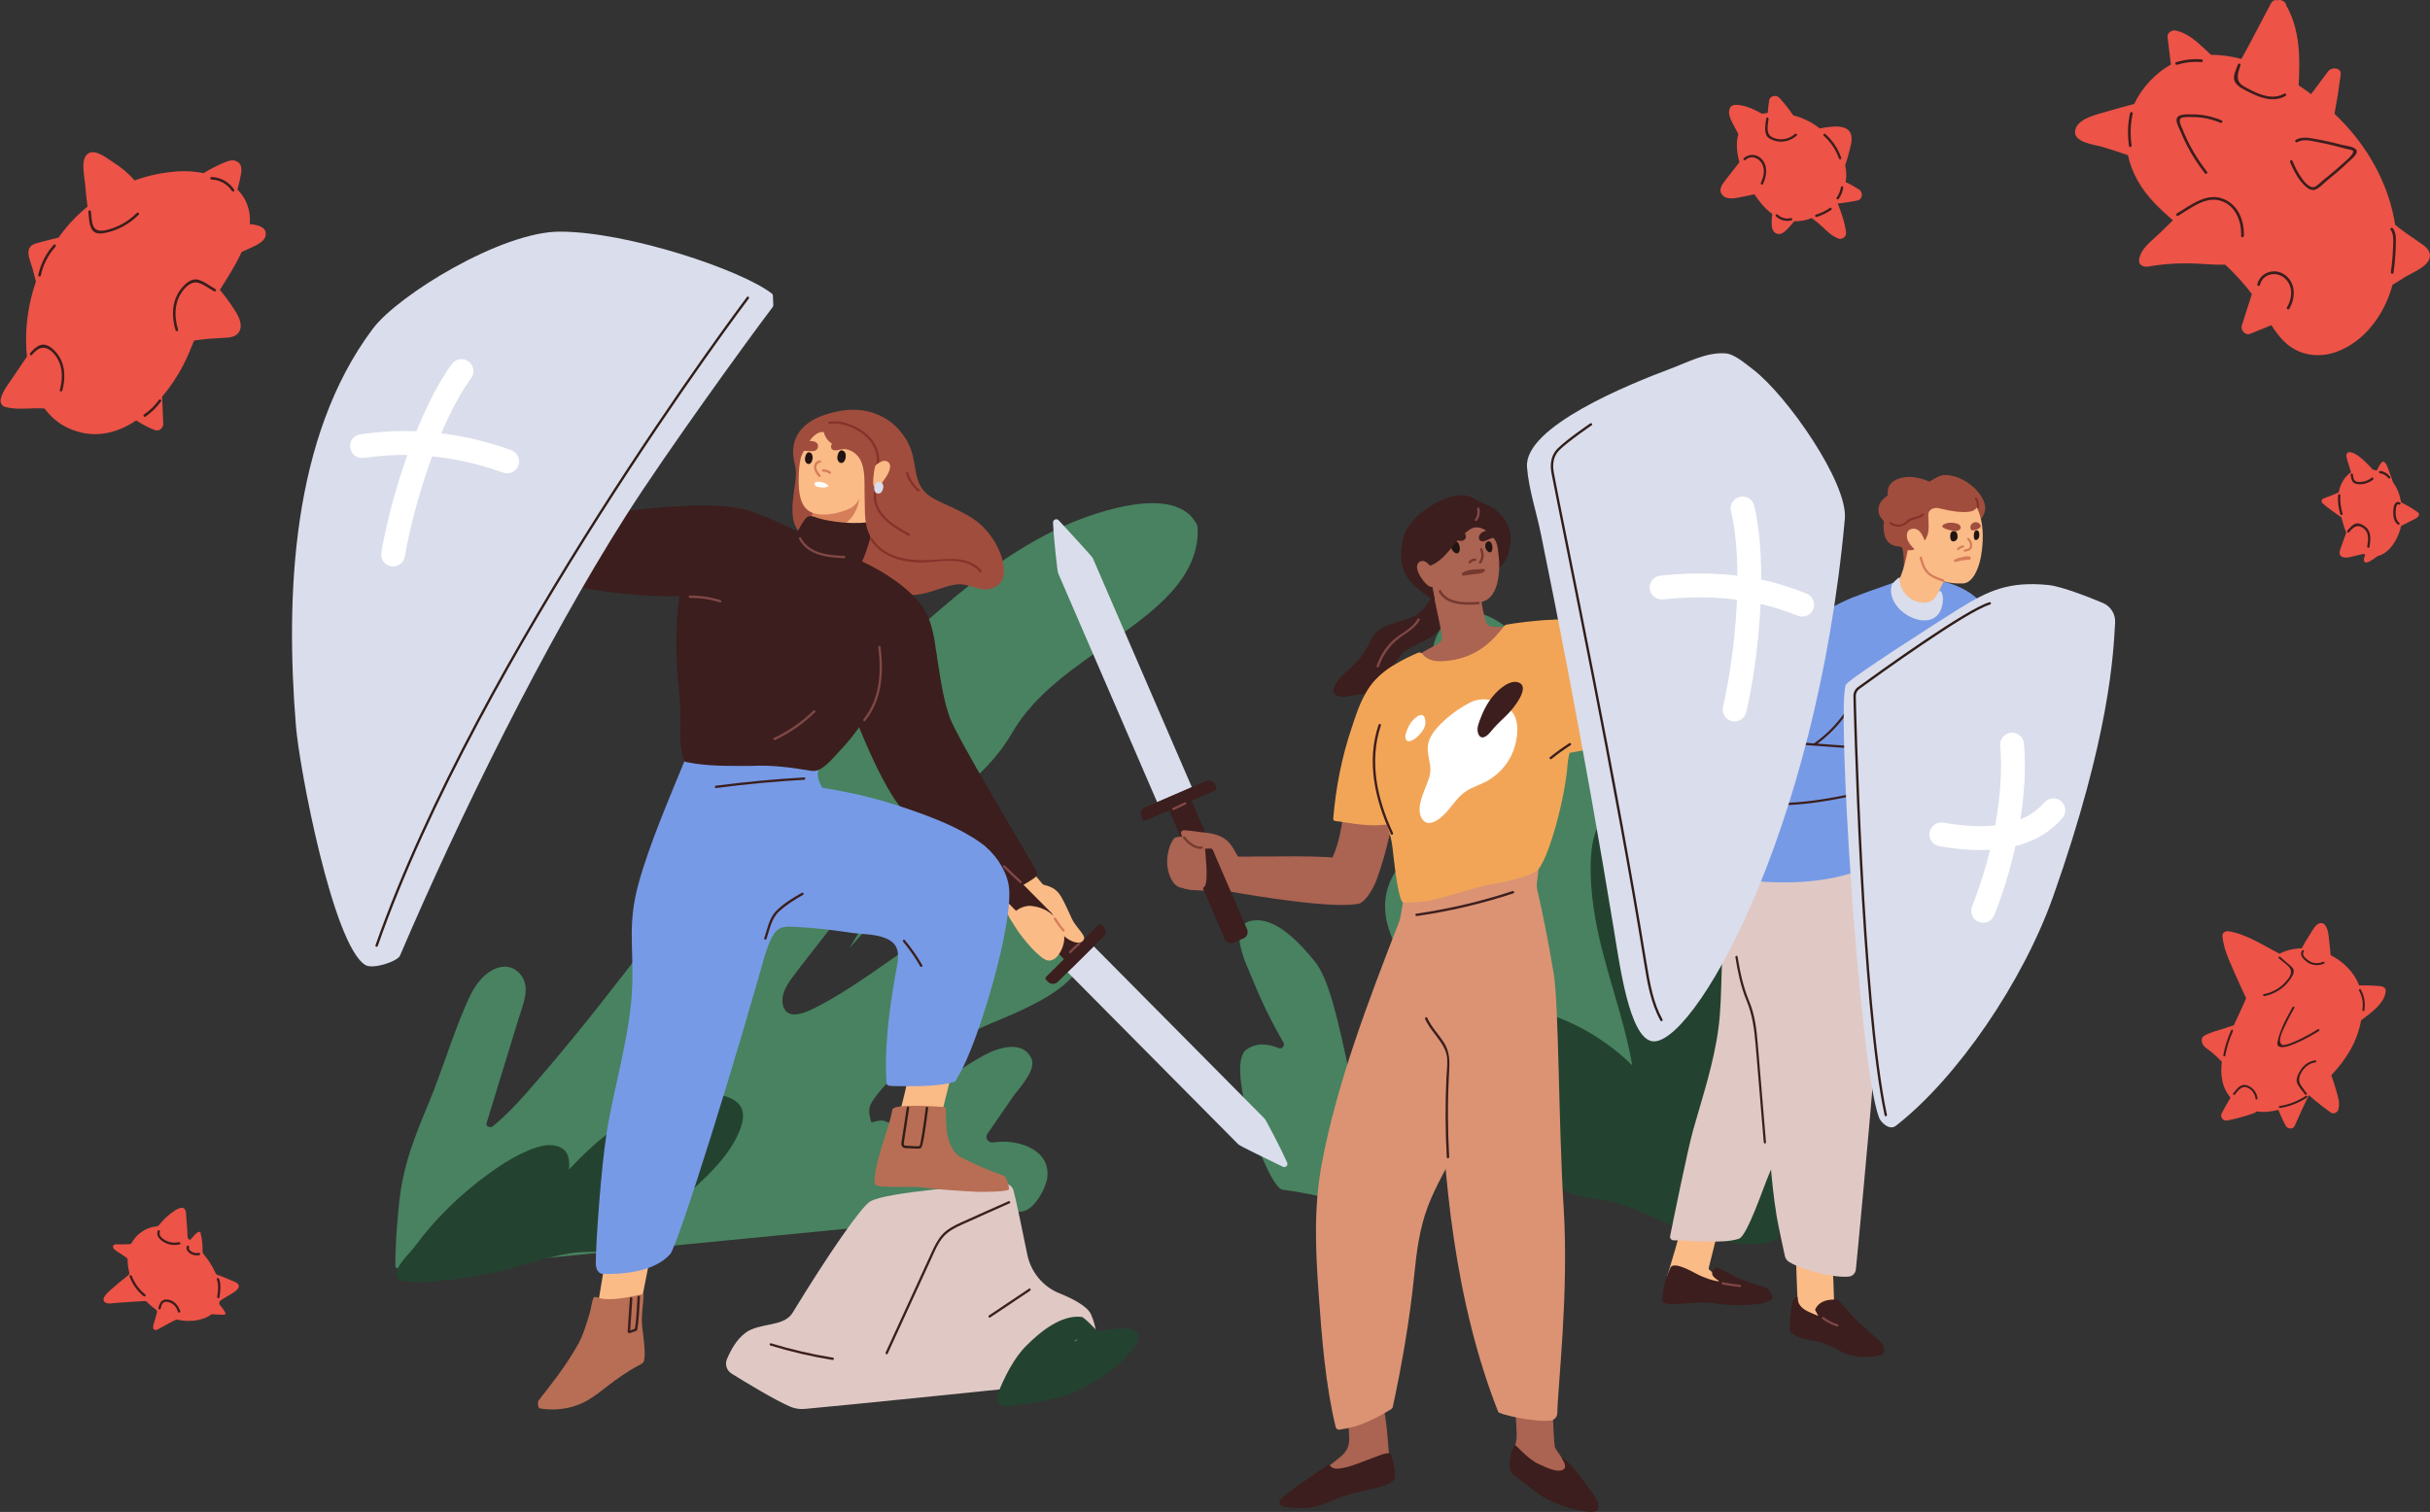 <?xml version="1.0" encoding="UTF-8"?><svg xmlns="http://www.w3.org/2000/svg" xmlns:xlink="http://www.w3.org/1999/xlink" height="1624.8" preserveAspectRatio="xMidYMid meet" version="1.0" viewBox="-0.6 0.0 2610.7 1624.8" width="2610.7" zoomAndPan="magnify"><rect x="-0.6" y="0.0" width="2610.7" height="1624.8" fill="#333333" stroke="none"/><defs><clipPath id="a"><path d="M 1621 1553 L 1717 1553 L 1717 1624.82 L 1621 1624.82 Z M 1621 1553"/></clipPath><clipPath id="b"><path d="M 2228 0 L 2610.02 0 L 2610.02 382 L 2228 382 Z M 2228 0"/></clipPath></defs><g><g><path d="M 1411.59 1032.75 C 1396.82 1015.012 1370.59 984.477 1343.84 989.527 C 1316.781 994.641 1339.859 1039.359 1345.141 1052.52 C 1354.539 1075.93 1365.648 1098.57 1378.289 1120.34 C 1380.309 1123.82 1376.801 1127.879 1373.078 1126.352 C 1361.25 1121.5 1348.84 1120.238 1338.23 1128.199 C 1314.77 1145.789 1361.41 1276.66 1377.352 1278.57 C 1412.551 1282.809 1450.93 1293.949 1474.172 1301.48 C 1483.879 1304.629 1496.379 1294.961 1491.262 1286.121 C 1450.109 1214.98 1443.051 1070.551 1411.59 1032.75" fill="#488260"/></g><g><path d="M 1843.781 1123.98 C 1835.391 1082.852 1822.629 1042.328 1809.68 1004 C 1779.52 914.723 1738.031 828.082 1682.691 751.68 C 1664.68 726.809 1645.871 700.34 1623.441 679.25 C 1605.43 662.312 1578.211 648.418 1555.961 666.473 C 1535.301 683.242 1535.02 712.027 1542.309 735.418 C 1548.078 753.934 1557.031 771.645 1564.781 789.375 C 1573.371 809.039 1581.949 828.707 1590.539 848.371 C 1601.949 874.484 1613.352 900.598 1624.75 926.707 C 1628.262 934.738 1619.141 942.391 1611.84 937.547 C 1597.102 927.773 1582.25 918.258 1564.961 913.637 C 1540.352 907.066 1514.77 912.898 1499.961 934.605 C 1464.422 986.684 1512.289 1043.32 1548.172 1079.012 C 1593.828 1124.43 1646.559 1157.602 1701.391 1190.559 C 1739.898 1213.699 1775.609 1237.41 1801.738 1274.941 C 1812.801 1290.828 1828.289 1324.191 1843.609 1295.961 C 1851.691 1281.059 1850.422 1259.84 1852.02 1243.391 C 1855.879 1203.961 1851.871 1163.691 1843.781 1123.98" fill="#488260"/></g><g><path d="M 1285.98 565.512 C 1285.551 564.461 1285.078 563.43 1284.52 562.41 C 1261.551 520.512 1177.43 549.711 1144.012 564.578 C 1086.262 590.27 1038.672 629.312 994.91 667.527 C 904.586 746.406 831.555 835.793 761.984 925.992 C 722.402 977.312 683.852 1029.102 643.512 1080.078 C 623.68 1105.141 603.41 1130 582.398 1154.48 C 565.934 1173.672 549.449 1193.289 529.172 1210.211 C 526.273 1212.629 521.09 1210.52 522.07 1207.309 C 533.578 1169.738 545.09 1132.16 556.598 1094.578 C 560.906 1080.512 569.77 1061.699 559.156 1047.949 C 547.109 1032.34 528.691 1038.988 516.992 1051.398 C 509.199 1059.672 504.184 1070.121 499.68 1080.559 C 484.758 1115.129 474.191 1151.359 459.715 1186.109 C 444.121 1223.531 432.352 1252.699 428.086 1293.82 C 425.77 1316.191 424.012 1339.031 424.191 1361.762 C 429.574 1364.84 436.441 1366.41 443.711 1365.711 C 507.301 1359.578 1069.16 1305 1097.199 1301.988 C 1110.762 1300.539 1123.359 1276.641 1124.621 1265.031 C 1128 1234.051 1090.629 1223.738 1066.629 1227.699 C 1061.289 1228.578 1057.23 1222.91 1060.199 1218.602 C 1069.191 1205.52 1078.172 1192.441 1087.16 1179.371 C 1093.219 1170.559 1113.391 1149.891 1107.578 1137.531 C 1097.809 1116.84 1070.859 1126.23 1055.711 1134.559 C 1021.07 1153.609 991.262 1178.82 961.258 1204.25 C 959.996 1205.32 958.648 1206.43 957.02 1206.711 C 954.551 1207.141 952.238 1205.57 949.875 1204.75 C 945.645 1203.27 939.406 1205.141 935.621 1206.32 C 934.113 1201.762 932.473 1194.871 933.734 1189.969 C 935.156 1184.441 940.031 1178.648 943.449 1174.23 C 952.305 1162.77 964.18 1153.621 976.02 1145.469 C 1000.711 1128.461 1028.211 1115.941 1055.43 1103.609 C 1093.77 1086.238 1205.91 1049.699 1146.762 986.449 C 1145.891 985.512 1145.738 984.426 1146.039 983.473 C 1129.73 973.164 1105.398 971.672 1081.871 974.66 C 1072.648 975.832 1063.531 977.418 1054.52 979.316 C 1035.48 985.012 1017.172 992.965 1000.398 1002.719 C 972.883 1018.719 947.484 1038.488 920.871 1055.922 C 908.293 1064.16 895.559 1072.27 882.262 1079.32 C 873.871 1083.762 864.297 1089.059 854.668 1090.078 C 841.414 1091.488 837.922 1078.672 841.164 1067.59 C 843.211 1060.621 847.559 1054.578 851.914 1048.762 C 874.516 1018.559 898.473 990.297 919.699 959.273 C 939.332 930.578 962.867 905.137 989.941 883.316 C 1025.07 855.008 1063.48 827.953 1086.469 788.074 C 1112.121 743.57 1156.738 715.676 1197.398 686.492 C 1237.199 657.93 1289.738 620.969 1285.98 565.512" fill="#488260"/></g><g><path d="M 1020.141 903.918 C 1018.852 904.934 1017.57 905.949 1016.27 906.957 C 994.898 923.438 971.941 938.32 953.855 958.535 C 937.82 976.461 925.141 996.879 912.812 1017.43 C 912.488 1017.969 912.141 1018.488 911.809 1019.031 C 946.465 979.863 982.594 941.473 1020.141 903.918" fill="#488260"/></g><g><path d="M 784.012 1180.078 C 766.809 1172.488 744.094 1176.422 726.562 1180.988 C 676.605 1194.039 640.891 1224.648 610.727 1256.809 C 611.516 1245.219 610.43 1232.891 593.406 1230.82 C 581.73 1229.398 568.258 1235.641 558.805 1240.172 C 546.754 1245.941 535.902 1253.141 525.523 1260.621 C 493.648 1283.578 466.504 1310.371 444.98 1339.621 C 438.762 1348.059 424.441 1360.289 425.008 1370.531 C 425.965 1387.871 526.242 1369.852 550.754 1362.539 C 570.746 1356.578 590.789 1350.371 611.812 1346.891 C 631.801 1343.578 655.93 1347.129 674.844 1341.59 C 683.438 1339.078 688.738 1333.422 693.672 1327.738 C 700.918 1319.391 708.16 1311.219 716.336 1303.371 C 744.453 1276.398 778.594 1251.039 793.078 1217.41 C 798.77 1204.211 802.359 1188.18 784.012 1180.078" fill="#244230"/></g><g><path d="M 1881.16 1144.379 C 1866.84 1088.859 1852.039 1032.359 1830.328 979.191 C 1820.371 954.801 1808.621 930.641 1792.828 909.438 C 1780.93 893.465 1763.77 876.102 1742.91 873.5 C 1698.012 867.895 1708.281 954.23 1711.922 978.438 C 1720.422 1035.109 1743.34 1088.469 1753.012 1144.859 C 1726.371 1118.789 1693.809 1099.109 1658.012 1088.238 C 1642.379 1083.488 1623.691 1078.559 1607.879 1085.43 C 1592.871 1091.949 1590.34 1106.68 1593.781 1121.309 C 1604.379 1166.488 1626.711 1210.852 1652.859 1248.891 C 1664 1265.078 1674.801 1281.148 1695.359 1285.09 C 1710.719 1288.039 1726.121 1290.738 1741.539 1293.422 C 1736.301 1292.57 1731.059 1291.73 1725.82 1290.891 C 1755.969 1295.738 1787.359 1316.109 1817.262 1324.578 C 1843 1331.879 1884.102 1345.09 1909.672 1330.801 C 1915.07 1327.781 1890.59 1180.949 1881.16 1144.379" fill="#244230"/></g><g><path d="M 1171.5 1412.398 C 1167.559 1403.738 1152.051 1395.711 1137.531 1389.852 C 1119.711 1382.648 1106.828 1366.82 1103.02 1347.98 C 1097.891 1322.68 1091.141 1290.039 1088.281 1279.449 C 1087.012 1274.719 1082.57 1271.578 1077.68 1271.949 C 1052.559 1273.871 950.887 1280.809 934.172 1291.301 C 924.129 1297.57 889.98 1346.82 850.863 1410.879 C 841.348 1426.461 815.234 1421.102 800.336 1432.328 C 790.832 1439.488 785.098 1449.762 780.449 1460.469 C 777.965 1466.191 780.098 1472.879 785.402 1476.172 C 800.637 1485.629 831.355 1504.301 847.957 1511.531 C 852.941 1513.691 858.359 1514.609 863.777 1514.141 C 901.605 1510.852 1094.531 1491.051 1156.988 1484.621 C 1168.781 1483.41 1177.871 1473.762 1178.43 1461.922 C 1179.238 1444.91 1178.02 1426.719 1171.5 1412.398" fill="#e0c9c5"/></g><g><path d="M 1149.57 990.23 C 1144.551 977.156 1099.422 927.93 1093.641 917.992 C 1093.66 916.762 1092.93 915.527 1091.84 915.008 C 1090.031 912.559 1066.891 927.191 1060.691 930.504 C 1057.648 932.129 1075.148 951.02 1082.48 961.387 C 1083.379 962.672 1083.609 964.297 1083.121 965.777 C 1081.102 971.832 1080.129 978.129 1082.898 984.273 C 1086.859 993.098 1096.07 1000.238 1102.672 1007.109 C 1102.898 1007.352 1103.141 1007.52 1103.391 1007.672 C 1104.02 1008.328 1104.949 1008.711 1106.141 1008.461 C 1118.328 1005.871 1135.441 1002.371 1146.609 996.711 C 1147.801 996.109 1148.262 995.098 1148.23 994.094 C 1149.48 993.367 1150.219 991.938 1149.57 990.23" fill="#fabb87"/></g><g><path d="M 1096.371 952.082 C 1101.66 949.59 1106.539 946.453 1111.27 943.059 C 1113.602 941.383 1114.281 938.203 1112.852 935.711 C 1096.922 908.031 1027.23 792.102 1019.641 770.758 C 1011.762 748.547 1008.699 721.531 1004.859 698.355 C 1004.59 696.762 973.508 699.863 963.02 704.426 C 946.398 711.652 921.715 724.746 905.902 733.57 C 904.488 734.359 929.59 809.02 958.098 855.133 C 968.945 872.68 1026.84 944.836 1062.469 965.078 C 1064.051 965.977 1065.75 966.672 1067.5 966.211 C 1076.34 963.891 1088.18 955.941 1096.371 952.082" fill="#3b1e1d"/></g><g><path d="M 1169.148 1027.379 L 1156.879 1039.539 C 1155.281 1041.121 1152.711 1041.109 1151.129 1039.52 L 1034.262 921.621 C 1032.68 920.023 1032.691 917.449 1034.281 915.871 L 1046.559 903.707 C 1048.148 902.125 1050.73 902.137 1052.309 903.73 L 1169.172 1021.629 C 1170.75 1023.219 1170.738 1025.801 1169.148 1027.379" fill="#3b1e1d"/></g><g><path d="M 1382.301 1249.422 C 1383.59 1252.34 1380.559 1255.27 1377.691 1253.891 C 1363.031 1246.801 1331.41 1231.41 1330.07 1230.07 L 1146.391 1044.762 L 1174.461 1016.93 L 1358.141 1202.238 C 1359.48 1203.59 1375.672 1234.43 1382.301 1249.422" fill="#daddeb"/></g><g><path d="M 1174.461 1016.93 L 1358.141 1202.238 L 1174.461 1016.93" fill="#daddeb"/></g><g><path d="M 1184.922 1006.559 L 1135.922 1055.129 C 1132.98 1058.051 1128.23 1058.031 1125.309 1055.09 L 1123.191 1052.941 C 1122.34 1052.09 1122.352 1050.699 1123.211 1049.852 L 1179.75 993.801 C 1180.609 992.949 1181.988 992.953 1182.84 993.812 L 1184.969 995.953 C 1187.879 998.898 1187.859 1003.648 1184.922 1006.559" fill="#3b1e1d"/></g><g><path d="M 1142.879 1007.52 C 1142.828 1000.238 1135.48 988.371 1130.129 983.309 C 1123.898 977.406 1115.66 974.5 1107.27 973.566 C 1097.32 972.461 1082.129 981.809 1087.012 990.961 C 1093.211 1002.578 1110.109 1023.879 1121.34 1030.719 C 1132.91 1037.762 1142.961 1019.648 1142.879 1007.52" fill="#fabb87"/></g><g><path d="M 1162.852 1004.34 C 1158.98 998.418 1153.98 993.828 1150.961 987.297 C 1147.609 980.02 1143.488 970.672 1139.539 963.742 C 1134.078 954.172 1126.379 951.836 1116.328 949.953 C 1114.852 949.676 1114.66 963.309 1119.789 966.359 C 1129.699 972.238 1131.789 992.488 1138.031 1001 C 1142.898 1007.648 1151.629 1013.191 1158.121 1013.09 C 1161.852 1013.031 1165.289 1009.852 1163.859 1006.27 C 1163.59 1005.578 1163.25 1004.949 1162.852 1004.34" fill="#fabb87"/></g><g><path d="M 1015.879 1145.609 C 1005.84 1141.43 991.703 1142.82 981.195 1143.852 C 979.148 1144.051 978.469 1145.77 978.812 1147.391 C 977.742 1147.781 976.816 1148.66 976.559 1150.078 C 973.828 1164.961 970.43 1179.66 966.418 1194.23 C 965.328 1198.172 970.902 1200.27 972.309 1196.73 C 982.484 1198.949 992.734 1200.23 1003.172 1200.391 C 1003.359 1200.391 1003.539 1200.359 1003.711 1200.34 C 1003.27 1204.109 1008.84 1205.922 1009.82 1201.969 C 1012.84 1189.828 1015.859 1177.691 1018.879 1165.551 C 1018.91 1165.469 1018.91 1165.391 1018.922 1165.301 C 1018.961 1165.211 1019 1165.129 1019.031 1165.031 C 1020.84 1158.891 1023.391 1148.73 1015.879 1145.609" fill="#fabb87"/></g><g><path d="M 1051.91 562.809 C 1043.289 555.41 1032.961 550.398 1022.762 545.461 C 1008.789 538.68 992.336 534.129 986.332 518.211 C 982.035 506.828 982.27 494.301 977.988 482.879 C 974.934 474.738 970.289 467.238 964.387 460.852 C 955.312 451.02 943.23 444.48 930.172 441.738 C 915.707 438.711 901.027 440.922 886.98 445.281 C 877.238 448.301 867.863 453.172 860.945 460.66 C 852.434 469.871 850.141 481.738 852.262 493.859 C 853.047 498.352 854.418 502.879 854.574 507.461 C 854.773 513.281 853.648 519.328 852.875 525.078 C 850.539 542.398 845.988 569.148 866.633 577.238 C 882.535 583.469 898.43 577.512 908.199 596 C 911.797 602.809 914.969 609.93 919.387 616.27 C 926.672 626.715 939.035 632.195 950.828 635.891 C 964.477 640.168 979.273 640.793 993.207 637.523 C 1004 634.988 1013.941 630.258 1024.98 628.316 C 1042.051 625.312 1053.602 639.426 1069.461 630.352 C 1087.738 619.891 1074.172 581.941 1051.91 562.809" fill="#a14d3d"/></g><g><path d="M 946.871 496.469 C 944.703 494.012 940.664 492.762 937.336 495.34 C 927.41 503.039 916.461 509.059 905.105 514.359 C 897.148 518.07 884.508 520.352 878.207 526.68 C 873.066 531.84 874.68 542.578 873.191 549.16 C 870.441 561.309 865.062 572.238 857.941 582.379 C 856.141 584.941 856.676 587.449 858.258 589.18 C 858.547 591.359 859.871 593.371 862.566 594.199 C 879.438 599.379 918.57 590.949 920.074 587.559 C 932.164 560.34 940.773 531.801 949.926 503.488 C 951.012 500.141 949.324 497.621 946.871 496.469" fill="#fabb87"/></g><g><path d="M 912.668 558.039 C 924.98 544.809 927.578 518.648 912.98 503.691 C 908.336 506.289 909.945 512.102 905.105 514.359 C 897.148 518.07 884.508 520.352 878.207 526.68 C 873.066 531.84 874.68 542.578 873.191 549.16 C 870.836 559.559 866.543 569.07 860.891 577.949 C 879.438 572.898 898.656 573.109 912.668 558.039" fill="#d67d5a"/></g><g><path d="M 1083.012 950.703 C 1089.93 988.43 1050.238 1121.398 1029.719 1154.969 C 1025.289 1162.219 1028.328 1162.02 1018.879 1164.148 C 1002.18 1167.949 974.664 1167.422 957.637 1167.121 C 957.336 1167.121 956.68 1166.969 956.43 1166.922 L 956.402 1166.922 C 956.355 1166.891 956.328 1166.871 956.328 1166.891 C 956.254 1166.871 956.152 1166.82 956.102 1166.789 C 956.102 1166.789 955.777 1166.82 955.348 1166.871 C 953.488 1167.07 951.879 1165.66 951.777 1163.801 C 951.07 1148.891 949.059 1114.762 961.887 1044.891 C 964.879 1028.691 968.148 1014.84 949.992 1007.922 C 938.371 1003.52 925.621 1004.148 913.523 1002.359 C 890.484 998.992 876.098 997.305 852.859 996.023 C 836.086 995.094 831.105 996.777 821.523 1025.25 C 820.141 1029.301 788.527 1009.68 790.891 1007.16 C 790.84 1006.84 790.816 1006.488 790.863 1006.109 C 792.727 990.992 789.633 976.004 788.652 960.914 C 787.773 947.031 787.797 933.07 788.676 919.188 C 790.438 891.852 795.543 864.715 803.992 838.656 C 809.602 821.305 816.871 798.492 837.719 795.25 C 856.734 792.281 871.297 806.59 876.855 823.391 C 876.953 823.691 877.031 823.969 877.055 824.246 C 878.086 824.902 878.766 826.285 878.312 828.672 C 877.207 834.484 879.219 840.242 882.16 845.371 C 882.438 845.801 882.465 846.18 882.512 846.555 C 913.625 851.359 944.281 858.754 974.059 869.039 C 1001.352 878.445 1030.121 889.262 1053.711 906.238 C 1067.738 916.348 1079.891 933.727 1083.012 950.703" fill="#779ae6"/></g><g><path d="M 956.328 1166.891 C 956.328 1166.871 956.355 1166.891 956.402 1166.922 C 956.355 1166.891 956.328 1166.891 956.328 1166.891" fill="#779ae6"/></g><g><path d="M 701.172 1324.852 C 688.637 1326.359 653.199 1330.828 652.656 1334.711 C 650.414 1350.699 642.832 1395.199 640.305 1411.141 C 639.938 1413.441 687.762 1408.801 687.137 1407.34 C 689.145 1392.148 704.312 1324.48 701.172 1324.852" fill="#fabb87"/></g><g><path d="M 651.363 1216.262 C 659.074 1167.969 676.793 1110.25 678.578 1061.129 C 680.234 1015.629 673.418 993.184 685.551 949.086 C 696.902 907.816 718.41 857.875 734.602 818.301 C 735.34 812.695 736.039 807.371 736.773 801.766 C 736.582 799.25 737.797 798.066 739.289 797.84 C 739.688 796.996 740.43 796.297 741.586 795.961 C 763.047 789.73 785.242 786.727 807.598 787.852 C 813.684 788.156 823.137 787.398 828.605 791.137 C 834.062 794.863 835.48 804.016 837.148 809.75 C 843.504 831.602 849.578 851.602 861.102 871.355 C 869.844 886.348 878.648 901.055 882.426 918.008 C 884.43 918.77 885.852 920.969 884.332 923.258 C 884.008 923.746 883.656 924.211 883.328 924.695 C 883.09 925.613 882.516 926.355 881.797 926.883 C 864.055 951.844 855.543 965.965 837.152 986.191 C 832.586 991.215 829.258 997.238 827.465 1003.789 C 792.281 1132.359 727.895 1338.18 719.445 1347.73 C 702.918 1366.41 670.07 1369.66 647.184 1369.051 C 641.664 1368.898 639.473 1362.789 639.473 1357.852 C 639.465 1337.078 644.965 1256.32 651.363 1216.262" fill="#779ae6"/></g><g><path d="M 1007.09 720.926 C 1004.699 695.695 1003.211 665.031 985.477 645.426 C 966.844 624.836 940.938 609.609 915.633 598.891 C 913.523 597.988 911.555 599.012 910.547 600.52 C 902.434 597.898 894.109 595.41 887.16 590.398 C 881.484 586.301 876.621 581.879 870.543 578.68 C 870.285 577.949 869.73 577.301 868.766 576.871 C 847.199 567.211 825.395 555.172 802.527 548.941 C 779.816 542.75 729.148 551.699 729.254 554.59 C 729.984 574.941 726.129 595.621 732.793 614.871 C 732.91 615.211 746.711 606.68 734.406 612.469 C 728.113 636.418 722.523 685.367 728.797 740.586 C 730.5 755.594 730.742 770.695 730.383 785.805 C 730.133 796.176 730.727 806.531 733.941 816.465 C 734.156 817.129 734.406 817.824 734.938 818.277 C 735.441 818.707 736.117 818.852 736.762 818.984 C 760.328 823.773 783.402 823.07 807.285 823.07 C 829.332 821.957 849.613 824.871 871.301 828.41 C 882.484 830.234 893.781 815.027 900.832 807.719 C 910.688 797.496 919.586 786.352 927.285 774.418 C 934.031 763.965 938.938 753.773 942.414 743.121 C 943.156 740.855 945.062 739.184 947.418 738.809 C 966.773 735.719 985.801 731.164 1004.5 725.02 C 1004.621 724.98 1004.719 724.922 1004.84 724.871 C 1006.23 724.48 1007.309 723.344 1007.129 721.426 C 1007.121 721.273 1007.102 721.113 1007.09 720.926" fill="#3b1e1d"/></g><g><path d="M 954.242 488.039 C 955.023 475.961 951.152 463.898 941.625 456.051 C 930.508 446.891 912.227 445.961 898.766 449.559 C 871.527 456.84 858.871 480.52 857.73 507.23 C 857.168 520.371 856.23 542.449 869.598 549.84 C 881.203 556.27 901.555 551.82 912.875 546.191 C 920.586 542.352 922.188 535.391 927.09 529.09 C 931.996 522.789 939.887 519.68 944.777 513.391 C 950.328 506.25 953.664 497.031 954.242 488.039" fill="#fabb87"/></g><g><path d="M 917.949 477.73 C 916.219 473.09 908.609 472 904.531 472.559 C 902.027 472.91 897.402 473.461 895.215 474.73 C 892.348 476.398 890.012 482.84 895.574 483.84 C 898.961 484.449 902.254 482.809 905.578 482.609 C 908.527 482.43 920.457 484.461 917.949 477.73" fill="#a14d3d"/></g><g><path d="M 877.738 477.09 C 876.336 474.512 872.566 473.961 869.773 473.84 C 865.965 473.672 863.102 475.922 860.504 478.43 C 859.422 479.48 857.914 481.629 858.633 483.191 C 859.695 485.5 863.016 484.422 864.973 484.48 C 868.172 484.57 871.41 485.25 874.586 484.5 C 877.504 483.809 879.27 479.91 877.738 477.09" fill="#a14d3d"/></g><g><path d="M 935.773 562.488 C 935.082 561.621 934.02 561.191 932.484 561.34 C 920.672 562.488 908.699 562.301 896.945 560.641 C 890.773 559.781 884.496 558.648 878.523 556.852 C 873.902 555.449 869.215 552.672 865.203 556.891 C 861.18 561.121 850.812 580.559 851.629 583.191 C 856.629 599.352 866.883 602.199 881.676 608.352 C 895.285 614.02 911.402 619.93 923.172 607.66 C 926.707 603.93 939.793 567.488 935.773 562.488" fill="#3b1e1d"/></g><g><path d="M 974.934 548.469 C 968.266 530.762 970.695 501.801 965.07 483.539 C 960.668 469.262 949.246 454.352 933.789 448.102 C 906.48 437.039 890.062 447.809 885.266 451.789 C 884.316 452.578 883.715 453.719 883.641 454.961 C 883.258 461.488 884.574 468.27 889.043 473.27 C 894.801 479.711 903.973 480.68 911.648 483.609 C 931.707 491.281 927.531 516.73 928.336 534.781 C 929.031 550.422 927.125 562.738 934.73 577.012 C 941.605 589.91 959.254 598.199 972.852 601.488 C 974.051 602.75 976.555 602.77 977.133 600.578 C 981.695 583.281 981.277 565.309 974.934 548.469" fill="#a14d3d"/></g><g><path d="M 1083.449 1277.871 C 1083.301 1273.422 1080.68 1264.461 1077.68 1263.43 C 1060.77 1257.621 1045.629 1250.711 1032.102 1243.871 C 1023.641 1239.59 1020.051 1230.238 1017.648 1221.672 C 1015.629 1214.469 1015.551 1195.141 1015.531 1191.48 C 1015.531 1190.602 1014.879 1189.871 1014 1189.789 C 1002.18 1188.648 959.242 1186.191 958.145 1192.398 C 955.738 1205.988 950.746 1218.91 946.758 1232.078 C 945.32 1236.82 935.543 1269.84 940.121 1273.352 C 945.402 1277.41 978.578 1274.191 990.504 1276.07 C 1003.949 1278.191 1035.66 1280.191 1049.262 1280.789 C 1056.211 1281.09 1083.551 1280.82 1083.449 1277.871" fill="#b86e54"/></g><g><path d="M 690.965 1463.25 C 693.637 1456.691 690.402 1433.789 689.777 1429.328 C 687.598 1413.84 690.625 1403.98 690.891 1391.27 C 690.637 1391.102 690.375 1390.93 690.078 1390.738 C 678.504 1393.371 666.574 1395.969 654.656 1396.191 C 651.625 1396.25 648.57 1396.121 645.582 1395.578 C 643.562 1395.219 641.504 1394.129 639.516 1393.879 C 637.621 1393.648 637.266 1394.102 636.492 1396.219 C 635.027 1400.23 634.66 1404.84 633.539 1408.988 C 632.355 1413.391 631.031 1417.75 629.609 1422.078 C 627.199 1429.422 624.738 1437.07 620.941 1443.828 C 606.574 1469.422 591.59 1487.578 577.777 1505.449 C 576.941 1506.531 577.348 1512.73 578.703 1513.379 C 579.109 1513.57 601.941 1518.578 625.18 1507.75 C 634.453 1503.43 642.137 1497.191 650.277 1490.969 C 662.754 1481.422 672.914 1474 686.809 1466.711 C 688.891 1465.621 690.41 1464.609 690.965 1463.25" fill="#b86e54"/></g><g><path d="M 945.465 695.336 C 945.262 693.754 942.746 693.73 942.949 695.336 C 946.406 722.234 944.863 751.078 927.066 772.988 C 926.055 774.234 927.824 776.023 928.848 774.766 C 947.094 752.297 949.02 723.008 945.465 695.336" fill="#804846"/></g><g><path d="M 906.41 597.422 C 889.281 596.629 868.926 594.949 859.934 577.93 C 859.18 576.5 857.008 577.77 857.766 579.199 C 867.195 597.059 888.371 599.109 906.41 599.93 C 908.027 600.012 908.023 597.488 906.41 597.422" fill="#804846"/></g><g><path d="M 684.297 1393.602 C 683.465 1404.801 683.434 1416.461 681.551 1427.539 C 681.5 1427.828 681.312 1428.059 681.043 1428.148 C 680.02 1428.52 677.973 1429.23 676.992 1429.59 C 676.734 1429.68 676.477 1429.469 676.496 1429.199 C 677.254 1417.988 678.016 1406.781 678.773 1395.578 C 678.891 1393.891 676.277 1393.352 676.16 1395.059 C 675.363 1406.852 673.551 1431.07 673.715 1431.48 C 674.352 1433.059 675.77 1432.738 677.121 1432.309 C 679.102 1431.68 681.066 1430.988 683.016 1430.27 C 683.527 1430.09 683.766 1429.699 683.824 1429.281 C 683.93 1429.129 684.012 1428.961 684.051 1428.738 C 686.051 1417.449 686.062 1405.539 686.91 1394.121 C 687.035 1392.43 684.426 1391.891 684.297 1393.602" fill="#3b1e1d"/></g><g><path d="M 984.602 1234.43 C 982.969 1234.43 980.918 1234.301 978.418 1234.129 C 976.262 1233.988 973.984 1233.828 972.312 1233.84 C 970.992 1233.859 969.754 1233.289 968.883 1232.309 C 968.012 1231.32 967.609 1230.012 967.773 1228.699 L 973.609 1190.379 C 973.715 1189.68 974.367 1189.199 975.07 1189.309 C 975.773 1189.41 976.254 1190.07 976.148 1190.77 L 970.316 1229.059 C 970.246 1229.602 970.426 1230.18 970.809 1230.609 C 971.188 1231.039 971.715 1231.281 972.289 1231.281 C 972.328 1231.27 972.387 1231.281 972.441 1231.281 C 974.23 1231.281 976.445 1231.43 978.59 1231.57 C 981.734 1231.781 986.488 1232.102 987.363 1231.559 C 988.594 1229.75 991.746 1209.031 994.027 1190.52 C 994.113 1189.82 994.754 1189.301 995.457 1189.398 C 996.16 1189.488 996.66 1190.129 996.574 1190.828 C 994.711 1205.961 991.254 1231.609 989.008 1233.539 C 988.23 1234.199 986.789 1234.43 984.602 1234.43" fill="#301d18"/></g><g><path d="M 863.367 835.48 C 831.676 837.289 800.07 840.25 768.594 844.355 C 767.012 844.562 766.992 847.082 768.594 846.871 C 800.07 842.766 831.676 839.805 863.367 837.996 C 864.977 837.902 864.988 835.387 863.367 835.48" fill="#3b1e1d"/></g><g><path d="M 990.246 1037.23 C 984.793 1027.68 978.523 1018.691 971.461 1010.262 C 970.422 1009.02 968.652 1010.801 969.684 1012.039 C 976.609 1020.309 982.727 1029.129 988.074 1038.5 C 988.875 1039.91 991.051 1038.641 990.246 1037.23" fill="#3b1e1d"/></g><g><path d="M 889.188 453.281 C 883.391 450.949 875.535 454.18 870.543 457.129 C 859.34 463.77 849.449 479.121 857.188 491.75 C 857.656 492.52 858.906 492.609 859.359 491.75 C 864.824 481.32 873.789 458.129 889.527 465.699 C 889.984 466.34 891.109 466.578 891.711 465.719 C 894.906 461.121 895.203 455.699 889.188 453.281" fill="#a14d3d"/></g><g><path d="M 1096.801 946.973 C 1090.73 941.523 1084.809 935.918 1079.039 930.156 C 1077.891 929.012 1076.109 930.789 1077.262 931.934 C 1083.031 937.695 1088.949 943.301 1095.02 948.75 C 1096.219 949.828 1098.012 948.055 1096.801 946.973" fill="#804846"/></g><g><path d="M 1158.121 1013.09 C 1154.691 1016.051 1151.379 1019.121 1148.172 1022.309 C 1147.02 1023.449 1148.801 1025.23 1149.949 1024.09 C 1153.16 1020.898 1156.469 1017.82 1159.898 1014.871 C 1161.129 1013.809 1159.34 1012.039 1158.121 1013.09" fill="#804846"/></g><g><path d="M 1142.879 999.008 C 1139.488 995.148 1136.5 991.016 1133.871 986.602 C 1133.039 985.211 1130.859 986.477 1131.691 987.871 C 1134.43 992.465 1137.578 996.77 1141.109 1000.789 C 1142.18 1002.012 1143.949 1000.219 1142.879 999.008" fill="#d67d5a"/></g><g><path d="M 812.969 552.18 C 775.707 534.66 690.664 546.809 621.82 555.262 C 621.211 553.73 578.656 617.051 584.406 622.18 C 588.258 625.609 703.242 652.043 778.062 635.277 C 801.418 630.043 815.883 553.551 812.969 552.18" fill="#3b1e1d"/></g><g><path d="M 773.516 644.938 C 762.746 641.582 751.82 639.961 740.547 640.031 C 738.93 640.043 738.926 642.559 740.547 642.547 C 751.586 642.477 762.312 644.078 772.848 647.363 C 774.398 647.848 775.059 645.418 773.516 644.938" fill="#804846"/></g><g><path d="M 873.32 763.648 C 860.844 775.793 846.621 785.641 830.883 793.074 C 829.418 793.766 830.695 795.934 832.152 795.246 C 848.078 787.723 862.48 777.711 875.098 765.426 C 876.262 764.293 874.48 762.516 873.32 763.648" fill="#804846"/></g><g><path d="M 600.738 248.93 C 538.125 248.941 427.234 316.949 400.031 353.16 C 312.465 469.738 306.105 640.145 317.273 779.574 C 320.992 826.012 357.164 1015.441 391.793 1037 C 400.086 1042.16 426.52 1033.102 429.102 1027.059 C 493.57 876.27 584.188 692.266 671.871 554.25 C 715.203 486.051 805.371 361.691 829.504 330.09 C 829.984 329.469 830.219 328.711 830.188 327.922 L 829.797 317.73 C 829.762 316.852 829.363 316.031 828.672 315.488 C 795.93 290.031 673.676 248.922 600.738 248.93" fill="#daddeb"/></g><g><path d="M 860.938 959.469 C 851.211 964.961 840.738 971.227 832.934 979.348 C 825.723 986.852 823.68 998.73 820.484 1008.289 C 819.969 1009.828 822.398 1010.488 822.91 1008.961 C 826.164 999.219 828.309 987.066 836.047 979.824 C 843.742 972.617 853.059 966.805 862.203 961.641 C 863.613 960.844 862.348 958.672 860.938 959.469" fill="#3b1e1d"/></g><g><path d="M 404.016 1017.539 C 403.875 1017.539 403.73 1017.52 403.59 1017.469 C 402.922 1017.23 402.57 1016.5 402.805 1015.828 C 512.266 704.035 798.965 323.051 801.848 319.238 C 802.273 318.672 803.078 318.559 803.645 318.988 C 804.211 319.422 804.324 320.219 803.895 320.789 C 801.016 324.602 514.555 705.266 405.227 1016.68 C 405.039 1017.211 404.547 1017.539 404.016 1017.539" fill="#301d18"/></g><g><path d="M 890.215 453.32 C 904.289 450.641 921.52 458.16 931.781 467.672 C 941.988 477.129 947.098 491.711 941.969 505.059 C 941.395 506.559 938.965 505.91 939.543 504.391 C 944.352 491.871 939.629 478.289 930.004 469.449 C 920.414 460.641 904.008 453.238 890.883 455.75 C 889.305 456.051 888.625 453.629 890.215 453.32" fill="#85332a"/></g><g><path d="M 938.27 529.109 C 938.457 527.531 940.977 527.512 940.785 529.109 C 938.121 551.602 959.316 564.328 976.348 573.469 C 977.773 574.23 976.508 576.41 975.078 575.641 C 957.312 566.102 935.504 552.48 938.27 529.109" fill="#85332a"/></g><g><path d="M 953.414 496.449 C 952.547 495.809 951.473 495.379 950.277 495.211 C 946.863 494.711 940.695 499.398 940.27 499.898 C 938.906 501.488 937.938 510.621 937.793 513.219 C 937.652 515.738 936.637 521.059 938.883 523.148 C 942.684 526.672 948.27 516.91 950.004 514.539 C 952.82 510.691 955.863 505.48 955.68 500.68 C 955.613 498.898 954.754 497.43 953.414 496.449" fill="#fabb87"/></g><g><path d="M 974.969 507.762 C 977.289 515.012 981.434 521.25 987.168 526.25 C 988.391 527.309 986.605 529.078 985.391 528.02 C 979.328 522.738 974.988 516.078 972.547 508.43 C 972.051 506.879 974.477 506.219 974.969 507.762" fill="#85332a"/></g><g><path d="M 936.852 579.02 C 950.449 599.84 976.543 602.93 999.371 601.762 C 1018.012 600.801 1040.059 597.051 1053.828 612.93 C 1054.879 614.148 1053.109 615.941 1052.051 614.711 C 1035.281 595.379 1004.828 605.672 982.73 604.32 C 964.066 603.18 945.297 596.539 934.68 580.289 C 933.793 578.93 935.969 577.672 936.852 579.02" fill="#85332a"/></g><g><path d="M 880.344 497.238 C 881.934 497.059 881.949 494.539 880.344 494.719 C 877.051 495.078 874.59 497.359 874.055 500.672 C 873.316 505.219 876.191 509.059 879.035 512.27 C 880.109 513.48 881.883 511.699 880.812 510.488 C 879.117 508.57 877.391 506.539 876.711 504.012 C 875.949 501.18 876.996 497.609 880.344 497.238" fill="#d67d5a"/></g><g><path d="M 891.656 506.91 C 889.359 505.18 886.605 504.328 883.734 504.398 C 882.117 504.441 882.113 506.949 883.734 506.922 C 886.211 506.859 888.41 507.602 890.387 509.078 C 891.684 510.059 892.938 507.871 891.656 506.91" fill="#d67d5a"/></g><g><path d="M 1082.871 1290.941 C 1065.469 1298.719 1048 1306.359 1030.68 1314.301 C 1023.879 1317.422 1017.129 1320.93 1011.969 1326.48 C 1006.57 1332.289 1003.199 1339.59 999.914 1346.719 C 983.52 1382.27 967.254 1417.879 950.926 1453.461 C 950.254 1454.922 952.422 1456.199 953.098 1454.73 C 968.734 1420.66 984.367 1386.602 1000 1352.531 C 1003.559 1344.77 1006.84 1336.469 1012.359 1329.84 C 1017.809 1323.309 1025.309 1319.488 1032.922 1316.039 C 1049.941 1308.289 1067.059 1300.75 1084.141 1293.109 C 1085.609 1292.449 1084.328 1290.281 1082.871 1290.941" fill="#3b1e1d"/></g><g><path d="M 1104.879 1384.922 C 1090.578 1394.488 1076.281 1404.059 1061.98 1413.629 C 1060.641 1414.52 1061.898 1416.699 1063.25 1415.801 C 1077.551 1406.23 1091.852 1396.66 1106.148 1387.09 C 1107.488 1386.191 1106.23 1384.02 1104.879 1384.922" fill="#3b1e1d"/></g><g><path d="M 894.406 1459.059 C 871.879 1455.422 849.66 1450.262 827.832 1443.602 C 826.281 1443.129 825.617 1445.551 827.164 1446.031 C 848.992 1452.691 871.211 1457.852 893.738 1461.488 C 895.324 1461.738 896.004 1459.32 894.406 1459.059" fill="#3b1e1d"/></g><g><path d="M 905.852 484.762 C 900.59 481.23 898.062 490.68 899.277 494.051 C 899.688 495.199 900.371 496.309 901.43 496.961 C 907.242 500.5 910.57 487.922 905.852 484.762" fill="#211411"/></g><g><path d="M 870.465 486.781 C 865.715 483.531 863.402 492.281 864.488 495.398 C 864.859 496.469 865.477 497.488 866.43 498.09 C 871.684 501.352 874.73 489.699 870.465 486.781" fill="#211411"/></g><g><path d="M 889.156 521.77 C 886.746 519.059 881.867 517.43 877.762 517.699 C 876.379 517.801 874.895 518.422 874.59 519.629 C 874.188 521.23 875.727 522.828 877.527 523.18 C 881.148 523.879 885.324 524.48 888.77 522.961 C 889.246 522.75 889.488 522.141 889.156 521.77" fill="#fff"/></g><g><path d="M 945.91 518.43 C 937.73 513.762 935.637 532.391 944.074 530.289 C 945.711 529.879 946.816 528.469 947.473 527.012 C 948.77 524.102 949.148 520.27 945.91 518.43" fill="#daddeb"/></g><g><path d="M 421.758 608.75 C 421.043 608.75 420.32 608.691 419.594 608.57 C 412.602 607.379 407.898 600.75 409.086 593.762 C 419.781 530.82 449.992 438.43 484.914 391.18 C 489.129 385.48 497.168 384.27 502.867 388.48 C 508.57 392.699 509.777 400.738 505.562 406.441 C 473.004 450.488 444.598 538.051 434.398 598.059 C 433.336 604.32 427.902 608.75 421.758 608.75" fill="#fff"/></g><g><path d="M 544.23 508.66 C 542.789 508.66 541.316 508.41 539.879 507.898 C 468.641 482.219 413.562 489.16 392.828 491.77 L 389.883 492.129 C 382.836 492.961 376.445 487.969 375.594 480.93 C 374.742 473.891 379.758 467.5 386.797 466.648 L 389.621 466.289 C 412.031 463.48 471.551 455.98 548.586 483.738 C 555.254 486.148 558.715 493.5 556.309 500.172 C 554.426 505.398 549.492 508.66 544.23 508.66" fill="#fff"/></g><g><path d="M 1850.961 1379.789 C 1846.539 1374.012 1841.379 1369.191 1835.852 1364.648 C 1835.27 1364.172 1835.012 1363.398 1835.191 1362.672 L 1847.84 1311.828 C 1850.52 1312.5 1810.891 1298.34 1810.391 1300.602 C 1805.719 1321.93 1791.602 1368.539 1790.719 1370.379 C 1790.039 1371.801 1790.578 1373.441 1792.172 1373.922 C 1812.059 1380.059 1828.121 1381.941 1848.871 1383.422 C 1850.57 1383.551 1852.051 1381.219 1850.961 1379.789" fill="#fabb87"/></g><g><path d="M 1993.512 1422.172 C 1987.18 1414.141 1969.961 1400.621 1969.879 1399.32 C 1969.879 1399.32 1968.59 1350.91 1967.199 1351.648 C 1963.551 1348.469 1959.691 1345.551 1955.18 1343.68 C 1948.898 1341.07 1941.801 1340.012 1935.191 1338.461 C 1934.012 1338.18 1933.129 1338.73 1932.648 1339.539 C 1930.449 1338.801 1928.602 1339.699 1928.781 1346.23 C 1929.828 1384.059 1931 1404.629 1931.07 1405.012 C 1927.57 1414.719 1938.602 1420.25 1947.43 1421.82 C 1959.051 1423.891 1968.891 1425.66 1979.141 1431.891 C 1986.57 1436.41 1993.34 1440.77 2001.941 1442.551 C 2003.488 1442.871 2004.949 1441.762 2004.941 1440.141 C 2004.859 1433.141 1997.602 1427.371 1993.512 1422.172" fill="#fabb87"/></g><g><path d="M 2002.762 896.918 C 1985.93 861.312 1932.93 862.023 1903.02 881.043 C 1901.961 880.188 1900.262 880.086 1899.43 881.641 C 1881.629 915.07 1863.449 949.184 1855.121 986.438 C 1846.41 1025.391 1850.809 1065.539 1845.648 1104.879 C 1840.762 1142.148 1828.789 1177.922 1818.59 1213.949 C 1812.629 1235.012 1797.609 1309.102 1793.719 1328.391 C 1793.238 1330.781 1795.09 1332.988 1797.531 1332.941 C 1813.898 1332.59 1850.102 1337.281 1867.809 1331.148 C 1876.52 1328.129 1894.559 1274.422 1899.379 1263.328 C 1913.809 1230.18 1986.988 1049.559 2004.809 951.52 C 2008.121 933.293 2010.879 914.109 2002.762 896.918" fill="#e0c9c5"/></g><g><path d="M 2003.852 904.555 C 2005.711 903.66 1954.289 908.238 1935.238 911.992 C 1924.371 914.133 1913.422 916.047 1902.32 916.242 C 1895.379 916.367 1888.512 915.086 1881.68 915.785 C 1882.301 912.688 1877.551 911.469 1877 914.555 C 1876.852 915.414 1876.711 916.277 1876.559 917.141 C 1876.051 917.738 1875.93 918.555 1876.18 919.312 C 1870.121 954.602 1865.629 990.422 1867.672 1026.281 C 1869.77 1063.371 1882.551 1097.781 1889.211 1134.039 C 1896.141 1171.75 1898.109 1210.102 1901.352 1248.238 C 1903.02 1267.922 1905 1287.59 1908.191 1307.09 C 1909.629 1315.891 1914.891 1340.121 1917 1349.762 C 1917.621 1352.559 1919.359 1354.949 1921.84 1356.391 C 1937.449 1365.469 1969.691 1373.422 1985.621 1371.93 C 1989.578 1371.551 1992.719 1368.449 1993.238 1364.512 C 1993.84 1359.988 2007.77 1213.109 2013.16 1144.66 C 2014.988 1121.34 2011.129 1004.25 2003.852 904.555" fill="#e0c9c5"/></g><g><path d="M 2134.551 662.297 C 2133.328 656.203 2130.809 650.539 2126.328 645.926 C 2103.512 622.391 2060.59 616.66 2030.91 627.238 C 1998.969 638.621 1972.41 646.301 1945.922 667.195 C 1913.52 692.758 1897.801 739.461 1885.211 777.168 C 1870.102 822.418 1860.898 869.621 1857.93 917.238 C 1857.422 925.305 1858.41 941.492 1858.57 941.781 C 1860.609 945.535 1972.891 963.781 2032.059 916.086 C 2064.078 890.273 2080.941 805.66 2092.711 783.648 C 2108.43 754.27 2125.762 726.898 2132.898 693.797 C 2135.012 684.047 2136.609 672.562 2134.551 662.297" fill="#779ae6"/></g><g><path d="M 2131.672 541.52 C 2129.289 533.309 2122.691 525.52 2116.211 520.68 C 2108.922 515.219 2099.922 510.922 2090.352 510.539 C 2083.102 510.25 2078.719 513.98 2072.422 517.559 C 2072.398 517.57 2072.379 517.57 2072.371 517.57 C 2061.699 513.051 2049.52 510.41 2038.379 514.77 C 2029.352 518.301 2026.609 524.621 2027.609 532.328 C 2026.969 532.789 2026.359 533.238 2025.84 533.629 C 2022.23 536.25 2019.129 539.77 2018 544.18 C 2016.578 549.75 2018.449 554.84 2022 558.551 C 2023.129 559.73 2023.621 561.328 2023.359 562.941 C 2022.57 567.898 2023.57 573.75 2024.859 577.281 C 2027.379 584.172 2033.57 587.23 2040.27 587.34 C 2041.77 587.371 2043.109 588.379 2043.449 589.84 C 2044.59 594.859 2045.09 602.711 2044.738 613.891 C 2044.32 627.57 2079.09 607.762 2085.988 598.98 C 2091.75 591.66 2096.5 584.512 2103.801 578.539 C 2110.488 573.078 2117.609 568.281 2123.73 562.141 C 2123.891 561.98 2123.98 561.809 2124.031 561.629 C 2129.801 556.602 2133.949 549.359 2131.672 541.52" fill="#a14d3d"/></g><g><path d="M 2059.191 563.66 C 2058.18 563.16 2057.23 563.398 2056.539 563.961 C 2055.379 563.641 2054.07 564.078 2053.73 565.59 C 2047.93 592.129 2045.961 636.938 2015.379 647.145 C 2014.5 647.438 2014.031 648.074 2013.84 648.777 C 2013.539 649.152 2013.352 649.633 2013.41 650.277 C 2015.199 668.852 2026.449 685.496 2043.941 692.758 C 2061.289 699.957 2079.59 672.523 2079.449 672.137 C 2079.941 671.629 2067.48 657.266 2093.219 614.93 C 2094.148 614.488 2078.59 573.289 2059.191 563.66" fill="#fabb87"/></g><g><path d="M 2080.031 639.469 C 2071.641 657.383 2038.48 644.078 2040.559 620.73 C 2040.801 618.051 2026.43 632.121 2023.73 640.008 C 2023.191 640.535 2023.59 644.742 2023.789 645.68 C 2028.699 668.945 2059.172 676.199 2077.91 684.664 C 2079.672 685.461 2085.391 662.383 2086.852 650.473 C 2087.73 643.328 2085.57 627.641 2080.031 639.469" fill="#daddeb"/></g><g><path d="M 2104.82 528.34 C 2101.051 526.879 2096.809 525.891 2091.93 525.738 C 2074.648 525.23 2056.012 531.199 2046.301 546.301 C 2036.43 561.641 2044.801 573.809 2056.859 582.289 C 2058.91 583.73 2064 612.559 2074.078 618.328 C 2084.559 624.328 2091.43 627.398 2108.129 627.02 C 2119.16 626.77 2125.078 610.379 2127.102 600.859 C 2131.969 577.93 2132.309 539.031 2104.82 528.34" fill="#fabb87"/></g><g><path d="M 2097.07 644.586 C 2095.852 642.254 2086.949 641.285 2086.891 643.465 C 2085.5 689.066 2021.809 658.926 2032.172 627.586 C 2033.59 623.289 2005.551 644.285 2007.391 662.605 C 2009.172 680.434 2021.922 695.371 2038.039 702.336 C 2051.75 708.262 2072.898 711.367 2083.102 697.648 C 2092.691 684.754 2104.219 658.328 2097.07 644.586" fill="#779ae6"/></g><g><path d="M 2014.98 810.305 C 2015.141 809.367 2014.73 808.449 2013.801 808.246 C 2004.02 806.109 1960.461 799.934 1953.578 799.355 C 1951.359 799.168 1950.488 796.383 1952.238 795.012 C 1968.078 782.555 1984.391 767.547 1996.551 751.18 C 2009.078 734.328 2005.531 636.074 1991.34 641.59 C 1976.371 647.41 1953.859 661.09 1943.578 669.109 C 1916.949 689.883 1895.629 726.941 1877.789 755.203 C 1866.59 772.945 1856.5 791.457 1852.84 812.395 C 1849.559 831.164 1852.379 851.887 1871.859 860.133 C 1888.961 867.379 1955.98 860.855 1993.559 856.441 C 1994.41 856.34 2008.25 849.973 2014.98 810.305" fill="#779ae6"/></g><g><path d="M 2008.75 848.695 C 1985.43 853.949 1961.988 858.988 1938.18 861.438 C 1926.898 862.598 1915.551 863.184 1904.199 862.914 C 1892.422 862.637 1879.102 862.582 1868.41 857.125 C 1867.031 856.422 1865.809 858.504 1867.191 859.211 C 1876.359 863.891 1887.051 864.492 1897.172 865.055 C 1910.059 865.77 1923 865.312 1935.84 864.086 C 1960.672 861.711 1985.102 856.5 2009.391 851.023 C 2010.898 850.684 2010.262 848.352 2008.75 848.695" fill="#3b1e1d"/></g><g><path d="M 1995.488 802.34 C 1980.988 801.289 1966.5 800.238 1952 799.188 C 1964.012 790.34 1974.398 779.73 1982.969 767.469 C 1983.859 766.191 1981.77 764.984 1980.891 766.25 C 1971.961 779.012 1961.031 789.965 1948.301 798.922 C 1948.27 798.918 1948.238 798.914 1948.211 798.914 C 1933.961 797.883 1919.461 796.078 1905.441 799.715 C 1903.941 800.105 1904.57 802.438 1906.078 802.043 C 1919.719 798.508 1933.98 800.191 1947.879 801.297 C 1948.172 801.516 1948.539 801.57 1948.941 801.375 C 1949.48 801.418 1950.031 801.461 1950.57 801.5 C 1965.539 802.586 1980.512 803.672 1995.488 804.758 C 1997.039 804.867 1997.031 802.453 1995.488 802.34" fill="#3b1e1d"/></g><g><path d="M 2022.699 1445.379 C 2021.5 1442.75 1996.609 1421.711 1994.262 1419.219 C 1981.531 1405.73 1975.879 1398.219 1974.289 1397.039 C 1974.102 1396.898 1973.859 1396.82 1973.609 1396.801 C 1963.602 1395.898 1953.941 1398.012 1949.629 1407.09 C 1949.488 1407.371 1949.488 1407.699 1949.641 1407.98 C 1950.262 1409.141 1951.961 1412.352 1952.609 1413.672 C 1952.711 1413.871 1952.512 1414.102 1952.301 1414.012 C 1950.559 1413.25 1945.34 1410.98 1944.191 1410.5 C 1927.289 1403.531 1931.762 1393.301 1930.32 1393.711 C 1924.871 1396.539 1925.449 1397.91 1924.012 1406.09 C 1923.301 1410.148 1920.559 1430.34 1923.84 1432.52 C 1930.531 1436.961 1936.949 1438.93 1945 1440.262 C 1955.98 1442.078 1966.441 1445.988 1975.879 1451.621 C 1989.449 1459.699 2010.738 1459.898 2021.672 1455.539 C 2024.961 1454.238 2023.051 1446.141 2022.699 1445.379" fill="#3b1e1d"/></g><g><path d="M 1903.461 1393.23 C 1901.102 1388.23 1900.281 1384.691 1894.391 1383.141 C 1886.078 1380.949 1865.91 1373.469 1865.34 1373.102 C 1861.711 1370.828 1852.879 1366.09 1848.988 1364.34 C 1847.219 1363.539 1845.289 1362.328 1843.301 1362.219 C 1841.762 1362.129 1839.531 1365.852 1839.012 1367.27 C 1837.672 1370.922 1843.172 1374.711 1845.879 1376.32 C 1846.262 1376.539 1846.078 1377.121 1845.641 1377.078 C 1840.852 1376.59 1830.078 1373.371 1821.238 1368.52 C 1795.75 1354.52 1794.488 1361.512 1793.762 1363.102 C 1788.52 1374.559 1785.289 1385.578 1785.621 1398.352 C 1785.719 1402.27 1800.102 1401.488 1801.988 1401.391 C 1815.09 1400.719 1827.879 1398.68 1840.93 1400.578 C 1851.68 1402.141 1862.551 1402.871 1873.41 1402.441 C 1882.129 1402.102 1892.289 1401.75 1900.359 1397.891 C 1902.012 1397.102 1904.559 1395.57 1903.461 1393.23" fill="#3b1e1d"/></g><g><path d="M 2271.801 668.961 C 2272.309 659.859 2266.988 651.469 2258.57 647.957 C 2242.16 641.105 2213.961 630.047 2199.91 628.676 C 2158.711 624.66 2136.621 633.883 2103.711 654.465 C 2084.949 666.195 1988.871 727.391 1982.809 735.52 C 1972.039 749.953 1996.648 1142.961 2017.988 1200.621 C 2020.238 1206.711 2029.539 1215.09 2036.211 1209.891 C 2102.32 1158.371 2172.91 1054.988 2205.43 962.883 C 2266.238 790.652 2269.949 702.414 2271.801 668.961" fill="#daddeb"/></g><g><path d="M 1887.871 1121.512 C 1886.539 1105.512 1884.762 1090.551 1878.531 1075.602 C 1872.129 1060.211 1868.871 1044.441 1866.18 1028.039 C 1865.93 1026.512 1863.602 1027.16 1863.852 1028.691 C 1866.469 1044.66 1869.539 1060.191 1875.77 1075.199 C 1882.359 1091.102 1884.238 1106.852 1885.66 1123.898 L 1894.309 1227.66 C 1894.441 1229.191 1896.852 1229.211 1896.719 1227.66 C 1893.77 1192.27 1890.82 1156.891 1887.871 1121.512" fill="#3b1e1d"/></g><g><path d="M 2123.641 542.352 C 2123.738 541.48 2110.551 521.289 2099.301 518.398 C 2088.199 515.539 2067.102 520.16 2057.531 525.359 C 2048.898 530.039 2040.988 536.891 2038.98 546.941 C 2036.988 556.871 2045.512 589.141 2046.75 590.039 C 2054.219 595.512 2069.98 583.852 2071.211 570.449 C 2071.711 565 2071.301 559.539 2071.102 554.09 C 2071.07 553.16 2071.031 552.199 2071.289 551.301 C 2072.59 546.801 2078.148 545.129 2082.16 546.129 C 2085.551 546.969 2088.961 547.738 2092.391 548.391 C 2097.391 549.352 2102.469 550.109 2107.559 550.25 C 2112.012 550.379 2118.09 550.391 2121.672 547.199 C 2123.23 545.801 2123.641 544.32 2123.641 542.352" fill="#a14d3d"/></g><g><path d="M 2066.07 578.148 C 2064.051 573.73 2061.039 567.719 2054.789 568.16 C 2046.559 568.73 2047.352 577.328 2049.32 581.379 C 2050.898 584.621 2058.148 595.02 2064.59 592.52 C 2070.68 590.148 2068.559 583.551 2066.66 579.43 C 2066.469 579.02 2066.281 578.59 2066.07 578.148" fill="#fabb87"/></g><g><path d="M 2114.859 578.352 C 2113.738 577.281 2112.031 578.98 2113.16 580.059 C 2115.012 581.82 2116.27 584.371 2115.801 586.988 C 2115.27 589.93 2112.43 590.051 2110 590.539 C 2108.48 590.859 2109.129 593.18 2110.641 592.871 C 2113.969 592.191 2117.301 591.648 2118.121 587.809 C 2118.852 584.309 2117.391 580.75 2114.859 578.352" fill="#d67d5a"/></g><g><path d="M 2108.031 586.051 C 2105.84 586.559 2103.891 587.629 2102.262 589.18 C 2101.129 590.262 2102.84 591.961 2103.969 590.891 C 2105.309 589.609 2106.871 588.801 2108.672 588.379 C 2110.191 588.031 2109.551 585.699 2108.031 586.051" fill="#d67d5a"/></g><g><path d="M 1973.738 1423.219 C 1968.289 1421.539 1963.27 1418.98 1958.711 1415.539 C 1957.488 1414.609 1955.809 1416.352 1957.051 1417.289 C 1961.949 1420.988 1967.301 1423.75 1973.16 1425.57 C 1974.648 1426.031 1975.219 1423.68 1973.738 1423.219" fill="#804846"/></g><g><path d="M 1868.762 1380.73 C 1862.629 1380.109 1856.551 1379.199 1850.5 1378.02 C 1848.98 1377.719 1848.391 1380.07 1849.922 1380.359 C 1856.18 1381.578 1862.48 1382.5 1868.828 1383.148 C 1870.371 1383.309 1870.289 1380.891 1868.762 1380.73" fill="#804846"/></g><g><path d="M 2123.422 535.059 C 2122.641 533.719 2120.551 534.941 2121.34 536.281 C 2122.93 539.012 2123.48 541.961 2123.059 545.078 C 2122.859 546.621 2125.281 546.609 2125.48 545.078 C 2125.941 541.57 2125.211 538.121 2123.422 535.059" fill="#85332a"/></g><g><path d="M 2064.539 551.922 C 2060.629 555.82 2054.68 555.172 2050.121 557.922 C 2047.961 559.219 2046.34 561.328 2044.078 562.488 C 2039.809 564.68 2034.969 563.809 2031.191 561.191 C 2029.91 560.301 2028.699 562.398 2029.969 563.281 C 2035.109 566.828 2041.398 567.109 2046.711 563.711 C 2048.371 562.66 2049.66 561.012 2051.34 560 C 2053.672 558.602 2056.262 558.238 2058.82 557.531 C 2061.711 556.73 2064.09 555.781 2066.25 553.629 C 2067.352 552.531 2065.641 550.82 2064.539 551.922" fill="#85332a"/></g><g><path d="M 2025.422 1199.609 C 2024.828 1199.609 2024.301 1199.199 2024.172 1198.59 C 1998.34 1078.988 1990.691 751.473 1990.629 748.223 C 1990.551 744.316 1992.391 740.613 1995.539 738.316 C 2022.359 718.805 2111.781 654.562 2136.762 647.18 C 2137.43 646.973 2138.148 647.367 2138.352 648.047 C 2138.551 648.727 2138.16 649.441 2137.48 649.641 C 2112.27 657.098 2016.078 726.547 1997.051 740.395 C 1994.578 742.195 1993.129 745.102 1993.199 748.168 C 1993.262 751.422 2000.898 1078.68 2026.672 1198.051 C 2026.82 1198.75 2026.379 1199.43 2025.691 1199.578 C 2025.602 1199.602 2025.512 1199.609 2025.422 1199.609" fill="#301d18"/></g><g><path d="M 2125.91 574.539 C 2125.891 572.551 2125.398 570.25 2123.57 569.969 C 2119.648 569.371 2119.871 575.691 2120.121 577.801 C 2120.66 582.34 2125.09 580.16 2125.711 577.02 C 2125.82 576.469 2125.93 575.539 2125.91 574.539" fill="#211411"/></g><g><path d="M 2102.488 575.77 C 2102.359 573.641 2101.609 571.16 2099.16 570.781 C 2093.91 569.969 2094.488 576.73 2094.91 578.988 C 2095.828 583.859 2101.629 581.73 2102.328 578.41 C 2102.449 577.828 2102.551 576.84 2102.488 575.77" fill="#211411"/></g><g><path d="M 2126.051 562.789 C 2123.441 560.18 2119.512 560.98 2117.391 563.391 C 2115.961 565.02 2115.879 569.371 2117.84 569.781 C 2119.68 570.172 2121.672 569.77 2123.34 568.949 C 2125.801 567.738 2129.359 566.109 2126.051 562.789" fill="#a14d3d"/></g><g><path d="M 2105.621 565.52 C 2104.262 562.41 2099.109 561.891 2095.84 561.719 C 2093.27 561.59 2089.57 562.379 2087.48 563.738 C 2081.301 567.801 2098.531 570.809 2100.73 570.75 C 2103.359 570.672 2106.941 568.539 2105.621 565.52" fill="#a14d3d"/></g><g><path d="M 2115.871 598.109 C 2113.191 597.5 2110.691 597.93 2108.059 598.539 C 2105.102 599.23 2101.77 599.859 2099.23 601.59 C 2098.199 602.289 2098.719 603.551 2099.73 603.859 C 2100.801 604.191 2103.559 602.969 2104.711 602.75 C 2107.18 602.27 2109.68 601.93 2112.191 601.719 C 2113.102 601.641 2114.852 601.898 2115.648 601.5 C 2116.66 601.012 2116.121 600.539 2116.52 599.91 C 2116.91 599.281 2116.801 598.328 2115.871 598.109" fill="#d67d5a"/></g><g><path d="M 2130.012 991.668 C 2128.43 991.668 2126.82 991.371 2125.262 990.75 C 2118.672 988.121 2115.469 980.648 2118.102 974.066 C 2141.07 916.539 2152.648 850.348 2148.32 801.324 C 2147.699 794.262 2152.91 788.031 2159.98 787.406 C 2167.051 786.77 2173.27 792 2173.891 799.062 C 2178.559 851.848 2166.32 922.555 2141.941 983.59 C 2139.93 988.609 2135.109 991.668 2130.012 991.668" fill="#fff"/></g><g><path d="M 2126.961 913.574 C 2113.391 913.574 2098.691 912.176 2082.871 909.375 C 2075.891 908.141 2071.23 901.48 2072.461 894.5 C 2073.699 887.52 2080.371 882.863 2087.34 884.094 C 2139.012 893.238 2175.469 885.941 2195.691 862.41 C 2200.32 857.035 2208.422 856.422 2213.801 861.043 C 2219.172 865.664 2219.789 873.77 2215.172 879.145 C 2195.469 902.059 2165.898 913.574 2126.961 913.574" fill="#fff"/></g><g><path d="M 2064.16 598.898 C 2065.641 604.66 2067.41 610.641 2071.828 614.879 C 2076.012 618.891 2081.762 620.789 2087.129 622.621 C 2088.621 623.129 2087.98 625.512 2086.469 625 C 2080.691 623.031 2074.59 620.941 2070.078 616.621 C 2065.352 612.09 2063.371 605.73 2061.789 599.559 C 2061.391 598.02 2063.77 597.371 2064.16 598.898" fill="#d67d5a"/></g><g><path d="M 1678.262 1568.551 C 1675.5 1563.148 1670.059 1556.961 1669.789 1554.801 C 1667.859 1538.922 1667.789 1508.211 1665.691 1492.98 C 1665.469 1491.379 1640.539 1492.422 1629.859 1495.891 C 1629.078 1495.512 1628.078 1495.75 1627.961 1496.68 C 1627.34 1497.328 1625.641 1498.48 1626.262 1498.941 C 1627.352 1511.578 1628.41 1528.07 1628.828 1540.832 C 1629.262 1553.691 1624.359 1556.559 1625.078 1565.539 C 1625.309 1568.449 1626.23 1569.219 1628.75 1570.371 C 1643.309 1577.031 1657.578 1584.109 1671.879 1591.398 C 1674.129 1592.551 1685.27 1595.898 1687.762 1596.371 C 1692.77 1597.34 1687.391 1580.531 1683.031 1573.898 C 1682.059 1572.43 1678.262 1568.551 1678.262 1568.551" fill="#ab6352"/></g><g><path d="M 1484.801 1511.949 C 1472.289 1508.629 1460.422 1520.539 1447.891 1523.762 C 1446.648 1524.078 1446.781 1525.629 1447.648 1526.129 C 1448.211 1532.332 1448.781 1538.539 1448.93 1544.762 C 1449.148 1553.539 1446.84 1559.43 1440.031 1565.172 C 1430.141 1573.512 1419.469 1580.859 1409.988 1589.699 C 1409.59 1590.07 1414.281 1595.68 1416.879 1595.441 C 1427.328 1594.5 1437.23 1590.82 1447.25 1587.949 C 1458.191 1584.82 1469.109 1583.84 1480.34 1582.422 C 1485.352 1581.789 1491.621 1579.461 1492.34 1573.672 C 1492.469 1572.648 1488.578 1512.961 1484.801 1511.949" fill="#ab6352"/></g><g><path d="M 1556.531 633.148 C 1536.5 630.102 1535.52 654.566 1519.172 662.055 C 1502.262 669.793 1480.301 670.312 1472.039 688.242 C 1466.5 700.262 1460.621 708.469 1450.801 717.395 C 1443.82 723.746 1434.91 730.887 1432.078 740.301 C 1431.07 743.652 1432.699 746.012 1435.551 747.516 C 1438.09 748.855 1441.051 749.145 1443.91 748.805 C 1448.648 748.238 1453.328 747.266 1458.031 746.492 C 1462.109 745.82 1467.711 746.301 1471.449 744.816 C 1473 744.207 1474.199 742.977 1475.32 741.758 C 1485.961 730.254 1494.57 716.738 1504.129 704.34 C 1512.488 693.48 1535.672 689.219 1544.41 678.09 C 1548.461 672.922 1551.52 666.84 1552.809 660.391 C 1554.262 653.137 1550.988 645.031 1553.012 638.086 C 1554.129 638.348 1559.488 633.598 1556.531 633.148" fill="#3b1e1d"/></g><g><path d="M 1546.34 690.41 C 1538.781 695.941 1530.051 697.984 1522.73 705.32 C 1522.539 705.516 1522.441 705.723 1522.328 705.93 C 1524.691 713.848 1528.988 719.324 1534.719 722.742 C 1538.441 724.957 1542.961 725.488 1547.121 724.27 C 1575.73 715.875 1597.539 690.391 1623.801 676.566 C 1623.5 675.613 1622.73 674.789 1621.48 674.656 C 1615.23 674 1608.66 673.41 1602.41 673.445 C 1599.57 673.461 1597.039 671.688 1596.141 668.992 C 1593.488 661.035 1592 652.746 1590.672 644.402 C 1591.238 643.488 1591.359 642.277 1590.461 641.246 C 1574.59 623.148 1557.559 607.828 1534.129 601.121 C 1531.16 600.27 1529.82 604.441 1532.172 605.801 C 1532.172 605.828 1546.172 668.141 1548.801 684.262 C 1549.18 686.609 1548.262 689.004 1546.34 690.41" fill="#ab6352"/></g><g><path d="M 1604.531 566.41 C 1602.77 563.102 1600.621 560.031 1597.969 557.281 C 1580.301 538.961 1545.172 545.719 1531.34 565.359 C 1526.422 572.34 1523.398 580.84 1523.359 589.422 C 1523.32 599.77 1528.41 604.75 1532.672 613.289 C 1533.398 614.77 1533.801 616.391 1534.281 617.98 C 1537.578 628.793 1544.16 631.637 1549.871 641.363 C 1554.301 648.914 1585.82 650.965 1596.238 644.875 C 1605.672 639.359 1608.602 627.035 1609.629 616.91 C 1611.43 599.07 1613.301 582.98 1604.531 566.41" fill="#ab6352"/></g><g><path d="M 1567.172 585.781 C 1566.32 583.25 1564.559 580.949 1561.352 582.148 C 1557.609 583.559 1557.988 588.52 1559.609 591.059 C 1560.539 592.52 1562.43 594.801 1564.66 594.68 C 1567.328 594.531 1567.84 591.141 1567.801 589.359 C 1567.781 588.391 1567.59 587.059 1567.172 585.781" fill="#211411"/></g><g><path d="M 1573.891 574.512 C 1570.289 566.191 1556.789 568.77 1551.012 572.641 C 1549.07 573.941 1549.82 577.871 1551.648 578.949 C 1552.379 579.379 1553.27 579.398 1554.121 579.41 C 1556.969 579.469 1559.84 579.691 1562.648 580.172 C 1564.969 580.559 1567.289 581.43 1569.672 581.262 C 1573.172 580.988 1575.289 577.75 1573.891 574.512" fill="#3b1e1d"/></g><g><path d="M 1606.031 570.781 C 1602.801 569.57 1599.371 569.27 1596 570.32 C 1593.68 571.051 1590.98 572.078 1589.371 574.371 C 1588.34 575.84 1587.879 577.988 1588.621 579.609 C 1589.281 581.039 1590.73 581.75 1592.141 581.762 C 1596.121 581.789 1599.27 578.609 1603.191 578.129 C 1605.309 577.879 1606.531 577.102 1607.23 575.02 C 1607.73 573.539 1607.762 571.43 1606.031 570.781" fill="#3b1e1d"/></g><g><path d="M 1605.852 547.68 C 1605.25 547.211 1604.641 546.762 1604.031 546.352 C 1601.039 544.32 1597.789 542.84 1594.359 541.469 C 1591.309 540.238 1586.43 537.98 1583.672 536.18 C 1577.621 532.25 1569.77 531.559 1562.738 532.852 C 1543.898 536.301 1522.09 551.211 1511.961 566.82 C 1504.781 577.879 1502.961 598.02 1506.449 610.039 C 1510.91 625.469 1526.422 636.805 1540.898 645.434 C 1541.539 645.816 1536.301 621.172 1535.18 613.211 C 1532.621 613.238 1531.719 609.18 1534.539 608.371 C 1544.469 605.539 1553.191 595.949 1559.602 587.672 C 1565.371 580.211 1570.801 574.422 1578.809 568.879 C 1589.422 561.539 1603.621 574.281 1607.262 583.73 C 1609.32 589.078 1610.719 609.59 1610.129 610.059 C 1619.102 602.488 1619.82 595.859 1621.879 584.988 C 1624.641 570.371 1617.461 556.809 1605.852 547.68" fill="#3b1e1d"/></g><g><path d="M 1601.789 965.203 C 1599.09 945.328 1594.551 931.547 1573.262 928.285 C 1551.32 924.922 1529.219 930.809 1511.211 943.52 C 1510.691 943.887 1510.301 944.309 1509.969 944.754 C 1508.48 945.129 1510.969 944.719 1510.648 946.797 C 1508.43 961.133 1506.48 971.629 1503.859 985.895 C 1503.57 987.48 1503.129 989.035 1502.551 990.539 C 1470.41 1073.531 1435.66 1163.488 1419.379 1251.102 C 1410.711 1297.781 1412.781 1343.852 1416.148 1390.949 C 1419.469 1437.34 1423.422 1488.328 1434.391 1533.57 C 1434.891 1535.609 1436.969 1536.871 1439.012 1536.359 C 1445.48 1534.719 1459.922 1535.359 1493.84 1514.512 C 1494.789 1513.93 1495.512 1513.051 1495.75 1511.961 C 1505.551 1466.75 1514.059 1417.5 1518.68 1371.449 C 1521.281 1345.531 1524.422 1319.73 1533.922 1295.281 C 1542.449 1273.34 1554.711 1253.09 1565.328 1232.129 C 1585.73 1191.84 1592.609 1149.77 1598.48 1105.078 C 1604.422 1059.852 1607.941 1010.559 1601.789 965.203" fill="#db9374"/></g><g><path d="M 1509.488 765.52 C 1496.738 752.57 1471.289 757.395 1462.762 772.527 C 1460.641 772.289 1458.578 773.289 1458.059 776.051 C 1452.922 803.273 1448.441 830.613 1444.801 858.078 C 1441.301 884.492 1439.18 911.777 1423.691 934.379 C 1422.699 935.824 1401.102 968.77 1404.898 969.164 C 1413.148 970.02 1453.66 973.789 1460.41 970.836 C 1466.23 968.297 1474.09 956.84 1478.102 946.137 C 1490.512 913.031 1495.531 880.52 1503.422 846.082 C 1507.27 829.246 1510.898 812.32 1514 795.328 C 1515.809 785.41 1517.301 773.445 1509.488 765.52" fill="#ab6352"/></g><g><path d="M 1668.621 1046.02 C 1663.559 1015.699 1657.789 985.484 1650.828 955.535 C 1650.352 953.492 1650.262 951.379 1650.551 949.297 C 1652.16 937.434 1653.262 925.527 1653.738 913.539 C 1653.941 908.434 1647.922 907.27 1644.969 909.992 C 1644.012 908.008 1641.961 906.633 1639.211 907.465 C 1620.34 913.188 1601.441 918.82 1582.59 924.625 C 1567.059 929.41 1560.809 934.59 1556.648 950.488 C 1546.102 990.789 1535.93 1031.191 1525.578 1071.551 C 1524.691 1072.648 1524.191 1074.102 1524.48 1075.828 C 1528.25 1098.199 1532.879 1120.691 1546.301 1138.398 C 1549.07 1263.531 1562.531 1399.602 1609.059 1517.391 C 1610 1519.762 1644.93 1528.219 1664.559 1526.82 C 1669 1526.5 1672.469 1522.879 1672.531 1518.43 C 1672.891 1491.109 1685.02 1390 1679.359 1298.531 C 1673.809 1208.762 1674.211 1079.5 1668.621 1046.02" fill="#db9374"/></g><g><path d="M 1495.988 715.363 C 1466.379 733.543 1459.762 757.863 1451.352 782.914 C 1440.801 814.32 1434.461 846.859 1431.781 879.855 C 1431.672 881.289 1433.07 882.383 1434.371 882.438 C 1445.25 882.914 1479.52 893.27 1510.82 880.777 C 1511.449 880.523 1499.711 877.883 1500.219 877.43 C 1500.73 876.965 1501.012 876.301 1501.27 875.656 C 1506.828 861.973 1512.852 846.562 1512.852 831.547 C 1514.461 811.875 1512.18 792.504 1514.949 772.797 C 1518.121 750.258 1496.898 714.809 1495.988 715.363" fill="#f2a557"/></g><g><path d="M 1830.238 795.18 C 1811.43 772.332 1780.93 750.566 1756.148 728.387 C 1737.809 711.969 1718.719 696.027 1696.328 685.648 C 1696.262 685.559 1696.211 685.469 1696.109 685.387 C 1694.078 683.738 1691.891 682.359 1689.539 681.219 C 1689.898 681.188 1690.25 681.133 1690.609 681.117 C 1692.27 681.062 1692.281 678.477 1690.609 678.535 C 1674.109 679.109 1666.211 695.879 1666.629 710.539 C 1666.91 720.645 1669.461 730.992 1672.211 740.684 C 1674.648 749.273 1683.809 760.301 1692.238 764.25 C 1702.988 769.285 1756.539 818.848 1799.25 828.801 C 1805.23 830.195 1812.012 832.324 1818.109 830.695 C 1825.52 828.715 1829.801 819.887 1832.059 813.176 C 1834.02 807.336 1834.359 800.184 1830.238 795.18" fill="#ab6352"/></g><g><path d="M 1692.07 787.996 C 1688.84 799.16 1684.328 810.199 1683.512 821.781 C 1680.859 859.234 1661.359 930.68 1649.051 936.988 C 1629.98 946.758 1605.91 948.441 1585.262 954.18 C 1569.262 958.625 1553.34 963.535 1537.23 967.543 C 1530.852 969.117 1515.18 969.973 1508.02 970.023 L 1507.352 970.023 C 1502.441 970.023 1498.512 937.559 1496.441 919.488 C 1496.051 915.973 1495.719 913 1495.461 910.934 C 1493.309 893.098 1487.988 884.824 1482.121 867.738 C 1477.129 853.16 1475.762 829.07 1476.852 813.664 C 1474.961 811.648 1450.949 789.805 1451.34 788.746 C 1451.34 788.719 1451.34 788.691 1451.359 788.641 C 1457.93 769.59 1462.32 746.637 1476.379 731.438 C 1488.969 717.84 1505.828 708.898 1522.648 701.582 C 1524.488 700.781 1526.711 701.324 1527.879 702.977 C 1528.699 704.141 1529.969 705.562 1531.879 706.828 C 1535.09 709 1540.148 710.836 1548.09 710.578 C 1551.531 710.473 1554.781 710.164 1557.91 709.699 C 1572.852 707.578 1584.328 701.918 1593.07 695.586 C 1603.48 687.984 1610.02 679.43 1613.852 674.75 C 1615.121 673.199 1616.07 672.09 1616.801 671.57 C 1616.871 671.52 1617.211 671.441 1617.75 671.312 C 1623.309 670.148 1651.25 666.223 1668.648 666.016 C 1669.141 665.988 1669.602 665.988 1670.07 665.988 C 1672.859 665.988 1675.32 666.117 1677.328 666.352 C 1681.57 666.867 1684.98 686.148 1687.469 709.234 C 1691.16 743.227 1692.82 785.461 1692.07 787.996" fill="#f2a557"/></g><g><path d="M 1314.289 911.41 C 1303.48 898.492 1292.191 895.707 1275.609 897.633 C 1274.711 897.738 1273.988 898.027 1273.422 898.426 C 1272.75 898.777 1272.129 899.285 1271.59 900.008 C 1263.91 910.402 1256.039 945.199 1269.961 953.75 C 1278.621 959.07 1312.98 956.262 1324.82 957.309 C 1328.648 957.648 1328.441 947.797 1327.199 945.102 C 1335.602 931.715 1323.391 922.285 1314.289 911.41" fill="#ab6352"/></g><g><path d="M 1762.09 732.188 C 1753.801 749.324 1744.84 785.527 1728.809 797.562 C 1721.641 802.945 1692.559 808.281 1675.109 810.688 C 1664.25 812.133 1648.539 796.395 1641.77 774.164 C 1639.391 766.309 1637.5 758.891 1636.781 753.23 C 1633.469 727.562 1666.609 666.094 1668.648 666.016 C 1669.141 665.988 1669.602 665.988 1670.07 665.988 C 1670.809 665.988 1671.52 666 1672.211 666.016 C 1685.34 666.098 1695.879 670.043 1708.48 678.965 C 1721.852 688.398 1737.559 703.34 1761.211 725 C 1763.129 726.758 1763.23 729.809 1762.09 732.188" fill="#f2a557"/></g><g><path d="M 1452.359 928.434 C 1452.199 927.973 1451.969 927.57 1451.73 927.199 C 1451.461 925.609 1450.398 924.188 1448.262 923.723 C 1424.281 918.496 1364.352 920.898 1324.59 920.527 C 1322.23 920.504 1314.68 941.582 1313.191 951.656 C 1312.93 953.473 1312.68 956.73 1314.488 957.051 C 1429.621 977.391 1453.199 971.863 1453.199 971.863 C 1461.262 962.316 1456.23 939.18 1452.359 928.434" fill="#ab6352"/></g><g><path d="M 1252.551 853.676 L 1269.012 846.562 C 1271.078 845.664 1273.488 846.621 1274.391 848.695 L 1339.238 998.703 C 1340.852 1002.441 1339.141 1006.77 1335.398 1008.391 L 1324.949 1012.898 C 1321.219 1014.52 1316.879 1012.801 1315.27 1009.07 L 1250.422 859.059 C 1249.52 856.984 1250.48 854.574 1252.551 853.676" fill="#3b1e1d"/></g><g><path d="M 1130.73 561.711 C 1130.59 558.43 1134.578 556.762 1136.809 559.16 C 1148.18 571.43 1172.691 598 1173.461 599.789 L 1279.879 845.941 L 1242.59 862.062 L 1136.172 615.91 C 1135.398 614.121 1131.461 578.539 1130.73 561.711" fill="#daddeb"/></g><g><path d="M 1229.551 867.742 L 1295.02 839.441 C 1298.82 837.797 1303.23 839.547 1304.879 843.352 L 1306.211 846.441 C 1306.691 847.551 1306.18 848.84 1305.07 849.32 L 1229.852 881.836 C 1228.738 882.316 1227.461 881.805 1226.98 880.695 L 1225.641 877.605 C 1224 873.805 1225.75 869.387 1229.551 867.742" fill="#3b1e1d"/></g><g><path d="M 1332.199 924.891 C 1322.398 910.699 1321.898 897.129 1292.219 894.535 C 1285.898 893.984 1272.629 891.562 1270.109 892.477 C 1263.078 895.012 1276.82 914.137 1298.5 911.918 C 1306.879 911.062 1306.172 923.855 1312.398 929.191 C 1325.48 940.398 1332.199 924.891 1332.199 924.891" fill="#ab6352"/></g><g><path d="M 1293.691 908.961 C 1293.551 907.652 1293.191 906.297 1292.25 905.371 C 1285.148 898.348 1263.34 897.797 1260.75 901.039 C 1254.809 908.469 1252.789 921.059 1253.441 929.664 C 1253.969 936.805 1257.949 950.762 1266.691 953.512 C 1271.73 955.102 1289.77 960.164 1294.09 951.914 C 1297.738 944.949 1294.398 916.09 1293.691 908.961" fill="#ab6352"/></g><g><path d="M 1260.66 870.48 C 1264.93 868.641 1269.129 866.648 1273.262 864.508 C 1274.73 863.742 1273.539 861.449 1272.059 862.215 C 1267.93 864.355 1263.73 866.348 1259.469 868.191 C 1257.941 868.852 1259.141 871.141 1260.66 870.48" fill="#804846"/></g><g><path d="M 1620.859 762.047 C 1608.891 752.398 1592.602 747.855 1578.57 755.137 C 1567.121 761.078 1556.59 768.746 1547.461 777.789 C 1540.941 784.242 1534.379 792.348 1533.398 801.73 C 1532.328 811.992 1537.719 821.871 1535.691 832.184 C 1533.129 845.176 1518.852 866.234 1527.031 879.688 C 1533.449 890.254 1545.461 880.844 1551.379 874.879 C 1557.852 868.367 1562.719 860.469 1569.461 854.203 C 1577.762 846.473 1588.5 844.344 1598.07 838.777 C 1612.461 830.402 1623.02 816.711 1627.25 800.797 C 1630.512 788.527 1631.98 771.012 1620.859 762.047" fill="#fff"/></g><g><path d="M 1522.23 769.82 C 1515.898 774.023 1512.461 780.059 1510.148 787.113 C 1509.512 789.074 1508.871 791.156 1509.352 793.16 C 1510.949 799.957 1518.559 794.914 1521.422 792.383 C 1524.809 789.367 1528.129 785.703 1529.871 781.453 C 1532.191 775.766 1530.609 764.246 1522.23 769.82" fill="#fff"/></g><g><path d="M 1495.98 895.133 C 1479.129 859.141 1469.969 818.379 1482.969 779.645 C 1483.5 778.062 1481 777.387 1480.48 778.957 C 1467.262 818.359 1476.609 859.828 1493.75 896.438 C 1494.461 897.941 1496.68 896.633 1495.98 895.133" fill="#3b1e1d"/></g><g><path d="M 1629.871 733.125 C 1623.68 731.52 1616.672 735.793 1612.121 739.465 C 1601.891 747.723 1595.078 758.801 1590.422 770.961 C 1588.43 776.145 1585.328 782.812 1587.52 788.402 C 1590.559 796.18 1597.09 791.172 1600.609 786.73 C 1606.43 779.398 1612.871 773.828 1619.461 767.234 C 1624.32 762.367 1644.988 737.855 1630.359 733.266 C 1630.199 733.215 1630.039 733.168 1629.871 733.125" fill="#3b1e1d"/></g><g><path d="M 1556.199 1153.43 C 1556.828 1141.57 1557.441 1131.398 1551.039 1120.988 C 1545.281 1111.641 1537.262 1103.93 1532.75 1093.789 C 1532.07 1092.281 1529.84 1093.59 1530.512 1095.102 C 1534.66 1104.398 1541.711 1111.68 1547.34 1120.039 C 1550.84 1125.23 1553.59 1130.879 1554.141 1137.199 C 1554.75 1144.211 1553.691 1151.5 1553.359 1158.5 C 1552.02 1186.82 1552.191 1215.191 1553.75 1243.5 C 1553.84 1245.148 1556.43 1245.172 1556.34 1243.5 C 1554.68 1213.5 1554.59 1183.441 1556.199 1153.43" fill="#3b1e1d"/></g><g><path d="M 1624.531 957.598 C 1590.762 968.707 1556.129 976.848 1520.949 981.941 C 1519.309 982.18 1520.012 984.672 1521.641 984.434 C 1556.82 979.34 1591.449 971.199 1625.219 960.09 C 1626.789 959.57 1626.121 957.074 1624.531 957.598" fill="#3b1e1d"/></g><g><path d="M 1493.828 1563.219 C 1492.359 1559.199 1480.25 1564.582 1477.34 1565.59 C 1471.199 1567.738 1465.199 1570.289 1459.102 1572.57 C 1453.738 1574.57 1448.27 1576.391 1442.641 1577.5 C 1438.602 1578.301 1431.281 1579.621 1428.539 1575.27 C 1427.93 1574.309 1426.711 1574 1425.762 1574.621 C 1421.281 1577.621 1377.191 1607.07 1374.621 1612.391 C 1371.828 1618.301 1380.328 1619.602 1383.57 1619.941 C 1393.211 1620.941 1403.77 1621.262 1413.238 1618.809 C 1423.41 1616.18 1427.16 1613.879 1435.328 1610.68 C 1445.18 1606.832 1454.859 1604.211 1465.262 1601.91 C 1475.961 1599.539 1488.68 1597.141 1496.48 1591.141 C 1499.77 1588.609 1497.781 1573.969 1493.828 1563.219" fill="#3b1e1d"/></g><g><path d="M 1591.73 589.672 C 1590.969 588.191 1588.738 589.488 1589.488 590.969 C 1591.648 595.191 1591.211 599.969 1588.488 603.82 C 1587.531 605.18 1589.77 606.469 1590.73 605.121 C 1593.98 600.512 1594.281 594.66 1591.73 589.672" fill="#75392e"/></g><g><path d="M 1584.211 600.34 C 1581.449 600.039 1578.891 601.352 1577.309 603.578 C 1576.34 604.941 1578.578 606.23 1579.539 604.891 C 1580.621 603.359 1582.391 602.73 1584.211 602.93 C 1585.859 603.102 1585.852 600.52 1584.211 600.34" fill="#75392e"/></g><g clip-path="url(#a)"><path d="M 1714.73 1611.75 C 1704.719 1595.371 1681.34 1565.469 1677.66 1567.25 C 1677.031 1567.559 1684.02 1575.5 1679.102 1579.16 C 1672.922 1583.75 1657.75 1575.648 1652.25 1573.23 C 1643.539 1569.391 1632.801 1558.309 1628.191 1553.66 C 1625 1550.449 1618.879 1571.309 1622.09 1580.449 C 1623.551 1584.59 1624.98 1584.469 1647.352 1601.738 C 1658.699 1610.488 1665.281 1613.379 1678.68 1618.391 C 1685.129 1620.801 1688.141 1621.559 1694.941 1622.672 C 1700.859 1623.641 1707.121 1626.012 1713.309 1624.102 C 1718.41 1622.52 1716.719 1615 1714.73 1611.75" fill="#3b1e1d"/></g><g><path d="M 1289.141 912.262 C 1278.648 912.262 1270.879 901.23 1270.539 900.738 C 1270.129 900.156 1270.281 899.359 1270.859 898.953 C 1271.441 898.551 1272.238 898.691 1272.648 899.273 C 1272.73 899.387 1280.66 910.613 1290.371 909.633 C 1291.078 909.566 1291.699 910.074 1291.77 910.781 C 1291.84 911.484 1291.328 912.113 1290.621 912.188 C 1290.121 912.234 1289.629 912.262 1289.141 912.262" fill="#753d32"/></g><g><path d="M 1981.422 557.609 C 1984.93 518.91 1919.039 424.691 1882.852 397.07 C 1875.578 391.52 1866.129 383.391 1857.441 380.551 C 1855.77 380 1854 379.781 1852.238 379.68 C 1832.281 378.609 1812.59 389.32 1794.43 396.121 C 1749.84 412.809 1636.539 458.578 1639.961 501.988 C 1641.852 526.129 1649.879 549.422 1654.738 573.141 C 1664.461 620.629 1673.879 668.18 1682.969 715.793 C 1701.012 810.188 1717.82 904.812 1733.391 999.641 C 1739.621 1037.559 1749.82 1113.648 1773.77 1118.871 C 1815.988 1128.059 1950.398 900.008 1981.422 557.609" fill="#daddeb"/></g><g><path d="M 1543.691 618.25 C 1541.93 614.309 1538.699 610.859 1535.629 607.77 C 1533.5 605.629 1530.781 602.43 1527.078 602.93 C 1522.641 603.531 1521.359 607.23 1521.891 610.781 C 1522.648 615.781 1525.609 620.219 1528.781 624.328 C 1531.309 627.605 1535.539 632.324 1540.719 630.566 C 1545.52 628.938 1545.52 623.879 1544.422 620.211 C 1544.219 619.551 1543.969 618.891 1543.691 618.25" fill="#ab6352"/></g><g><path d="M 1588.898 546.422 C 1588.551 544.789 1586.059 545.48 1586.41 547.102 C 1587.25 551.012 1586.398 554.789 1584.102 558.039 C 1583.141 559.398 1585.379 560.691 1586.34 559.34 C 1589.02 555.531 1589.879 550.961 1588.898 546.422" fill="#804846"/></g><g><path d="M 1522.27 665.242 C 1516.551 676.109 1503.559 680.633 1495.051 688.949 C 1487.41 696.418 1481.828 705.531 1478.328 715.598 C 1477.789 717.172 1480.211 718.078 1480.762 716.504 C 1485 704.281 1492.449 693.543 1502.789 685.688 C 1510.762 679.633 1519.852 675.344 1524.699 666.145 C 1525.469 664.676 1523.039 663.789 1522.27 665.242" fill="#804846"/></g><g><path d="M 1685.441 798.664 C 1678.199 803.328 1671.23 808.359 1664.52 813.75 C 1663.219 814.793 1665.059 816.609 1666.352 815.578 C 1672.891 810.324 1679.691 805.441 1686.75 800.898 C 1688.141 800 1686.852 797.762 1685.441 798.664" fill="#3b1e1d"/></g><g><path d="M 1784.391 1097.441 C 1783.941 1097.441 1783.5 1097.199 1783.27 1096.781 C 1772.641 1077.309 1769.25 1056.379 1765.328 1032.148 C 1761.711 1009.809 1757.789 986.543 1753.352 961.027 C 1744.941 912.785 1735.301 860.207 1723.871 800.285 C 1715.301 755.348 1705.828 706.887 1694.922 652.137 C 1690.75 631.172 1686.539 610.211 1682.328 589.25 C 1679.172 573.559 1676.02 557.859 1672.879 542.16 L 1672.391 539.711 C 1670.379 529.641 1668.371 519.57 1666.441 509.488 C 1665.602 505.059 1663.059 491.77 1672.98 481.852 C 1682.43 472.391 1706.922 455.691 1707.961 454.988 C 1708.551 454.59 1709.34 454.738 1709.738 455.328 C 1710.141 455.91 1709.988 456.711 1709.398 457.109 C 1709.148 457.281 1684.07 474.379 1674.789 483.672 C 1665.84 492.621 1668.102 504.488 1668.949 508.949 C 1670.879 519.09 1672.898 529.141 1674.91 539.199 L 1675.398 541.66 C 1678.539 557.359 1681.691 573.051 1684.84 588.75 C 1689.059 609.711 1693.27 630.664 1697.441 651.633 C 1708.352 706.395 1717.82 754.859 1726.391 799.805 C 1737.828 859.738 1747.469 912.332 1755.879 960.586 C 1760.328 986.113 1764.25 1009.391 1767.859 1031.73 C 1772.371 1059.57 1775.809 1077.75 1785.52 1095.551 C 1785.859 1096.172 1785.629 1096.949 1785.012 1097.289 C 1784.809 1097.391 1784.602 1097.441 1784.391 1097.441" fill="#301d18"/></g><g><path d="M 1602.301 585.371 C 1601.629 583.051 1600.191 580.941 1597.531 582.078 C 1594.43 583.398 1594.711 587.961 1596.02 590.281 C 1596.781 591.621 1598.32 593.699 1600.16 593.57 C 1602.371 593.422 1602.82 590.289 1602.801 588.648 C 1602.789 587.77 1602.641 586.539 1602.301 585.371" fill="#211411"/></g><g><path d="M 1593.531 611.531 C 1586.281 612.102 1576.66 611.172 1570.5 615.711 C 1569.109 616.738 1570.281 618.82 1571.82 618.609 C 1575.801 618.051 1579.77 617.488 1583.75 616.93 C 1587.148 616.461 1591.281 616.691 1593.93 614.238 C 1594.059 614.121 1594.129 613.988 1594.199 613.859 C 1595.121 613.191 1594.922 611.43 1593.531 611.531" fill="#75392e"/></g><g><path d="M 1863.039 775.281 C 1862.07 775.281 1861.102 775.176 1860.121 774.949 C 1853.211 773.344 1848.922 766.445 1850.52 759.539 C 1864.68 698.555 1872.5 604.211 1859.109 549.461 C 1857.422 542.57 1861.641 535.629 1868.52 533.941 C 1875.422 532.25 1882.359 536.469 1884.039 543.359 C 1898.391 601.961 1890.359 701.473 1875.531 765.348 C 1874.148 771.277 1868.871 775.281 1863.039 775.281" fill="#fff"/></g><g><path d="M 1935.59 662.645 C 1934.078 662.645 1932.551 662.379 1931.059 661.816 L 1928.238 660.742 C 1908.82 653.312 1863.34 635.918 1785.91 644.156 C 1778.871 644.91 1772.531 639.801 1771.781 632.75 C 1771.031 625.699 1776.141 619.379 1783.191 618.629 C 1866.762 609.738 1916.27 628.672 1937.41 636.762 L 1940.121 637.789 C 1946.75 640.293 1950.102 647.695 1947.602 654.332 C 1945.66 659.473 1940.77 662.645 1935.59 662.645" fill="#fff"/></g><g><path d="M 1547.531 634.75 C 1554.82 648.438 1574.359 647.664 1587.82 646.824 C 1589.512 646.719 1589.512 649.355 1587.82 649.461 C 1573.352 650.367 1553.078 650.793 1545.262 636.082 C 1544.461 634.586 1546.738 633.25 1547.531 634.75" fill="#75392e"/></g><g><path d="M 267.754 240.789 C 268.027 237.219 268.008 233.641 267.523 230.07 C 266.047 219.141 261.27 210.449 254.461 203.691 C 254.453 203.68 254.441 203.672 254.434 203.66 C 255.637 199.672 256.66 195.629 257.438 191.512 C 258.48 185.988 260.57 178.801 255.562 174.578 C 250.578 170.391 244.43 172.98 239.199 175.172 C 231.906 178.23 224.957 181.859 218.258 186.059 C 209.016 184.199 199.543 183.629 190.844 184.172 C 174.855 185.148 159.047 188.488 143.961 193.859 C 137.258 186.102 129.441 179.73 120.602 174.141 C 114.316 170.172 101.789 159.5 93.812 165.199 C 85.512 171.129 90.191 189.309 90.809 197.352 C 91.441 205.621 92.328 213.852 93.434 222.059 C 91.555 223.559 89.695 225.09 87.891 226.672 C 78.25 235.16 69.703 244.859 62.227 255.359 C 55.449 257.031 48.66 258.68 41.926 260.5 C 37.27 261.762 31.801 262.93 30.305 268.359 C 28.645 274.379 32.793 282.73 34.277 288.359 C 35.523 293.102 36.773 297.828 38.02 302.57 C 29.789 326.359 26.16 351.762 27.797 376.539 C 27.941 378.738 28.129 380.949 28.355 383.172 C 23.137 390.828 17.934 398.488 12.793 406.199 C 8.051 413.309 2.129 420.398 0.188 428.891 C -0.633 432.48 1.27 436.422 5.016 437.391 C 19 440.988 33.25 437.941 47.273 439.031 C 53.988 448.148 62.75 455.738 74.234 460.711 C 100.164 471.93 124.777 465.898 145.723 451.801 C 152.059 456.02 158.773 459.488 166.059 462.309 C 170.191 463.922 174.98 459.809 174.805 455.648 C 174.391 445.891 173.977 436.129 173.566 426.379 C 182.543 415.781 190.152 404.18 196.004 392.941 C 200.586 384.148 204.27 375.051 207.902 365.949 C 219.832 364.051 231.582 363.512 243.625 362.809 C 250.645 362.398 257.09 359.5 257.922 351.719 C 258.789 343.609 252.914 335.41 248.734 329.031 C 244.73 322.91 240.246 317.129 235.637 311.449 C 244.023 298.211 252.492 285.012 259.027 270.75 C 262.32 269.27 265.617 267.789 268.902 266.281 C 274.215 263.84 282.977 260.191 284.621 253.801 C 286.973 244.672 277.516 241.672 267.754 240.789" fill="#ed5347"/></g><g><path d="M 230.836 310.68 C 224.906 307.41 217.156 300.98 210.258 300.27 C 203.816 299.609 197.652 305.77 193.977 310.379 C 183.836 323.102 183.473 340.012 188.055 354.988 C 188.57 356.691 191.238 355.969 190.719 354.262 C 186.785 341.398 186.438 327.199 193.781 315.441 C 197.695 309.172 204.645 301.422 213.109 304.102 C 218.664 305.859 224.324 310.25 229.438 313.07 C 230.996 313.93 232.395 311.539 230.836 310.68" fill="#3b1e1d"/></g><g><path d="M 170.09 429.84 C 165.742 435.961 160.398 441.172 154.188 445.379 C 152.723 446.371 154.102 448.77 155.582 447.77 C 162.199 443.281 167.844 437.75 172.477 431.238 C 173.508 429.781 171.113 428.398 170.09 429.84" fill="#3b1e1d"/></g><g><path d="M 60.555 379.699 C 57.418 375.77 52.438 371.109 47.191 370.398 C 41.07 369.57 35.387 375.238 31.793 379.449 C 30.645 380.789 32.59 382.762 33.746 381.398 C 38.738 375.559 44.418 370.871 52.578 375.949 C 56.598 378.461 59.695 382.609 61.855 386.75 C 67.09 396.781 66.555 408.359 63.703 418.988 C 63.242 420.711 65.906 421.449 66.367 419.73 C 70.004 406.172 69.676 391.102 60.555 379.699" fill="#3b1e1d"/></g><g><path d="M 57.117 263.121 C 48.758 272.379 43.145 283.281 40.527 295.48 C 40.156 297.211 42.82 297.949 43.191 296.211 C 45.719 284.441 51 274.02 59.07 265.078 C 60.262 263.762 58.312 261.801 57.117 263.121" fill="#3b1e1d"/></g><g><path d="M 146.453 228.809 C 138.914 236.281 130.035 242.031 119.945 245.41 C 113.934 247.43 103.34 250.789 99.797 243.281 C 97.605 238.641 97.695 232.051 97.016 227.059 C 96.777 225.309 94.113 226.059 94.352 227.801 C 95.188 233.949 94.762 242.91 99.133 247.859 C 102.496 251.672 107.539 251.199 112.074 250.352 C 125.914 247.762 138.465 240.609 148.406 230.77 C 149.676 229.512 147.719 227.559 146.453 228.809" fill="#3b1e1d"/></g><g><path d="M 251.008 203.828 C 245.488 195.539 236.684 190.59 226.727 190.219 C 224.945 190.16 224.949 192.922 226.727 192.988 C 235.672 193.32 243.652 197.77 248.621 205.23 C 249.602 206.699 251.996 205.32 251.008 203.828" fill="#3b1e1d"/></g><g><path d="M 1996.66 203.621 C 1992.012 200.699 1987.301 197.871 1982.301 195.738 C 1983.391 189.809 1983.16 183.75 1981.789 177.762 C 1983.211 173.449 1984.539 169.109 1985.648 164.711 C 1987.262 158.352 1990.5 149.219 1987.441 142.891 C 1982.711 133.07 1965.551 135.969 1954.449 138 C 1953.09 136.93 1951.699 135.871 1950.262 134.859 C 1943.762 130.289 1935.148 126.359 1925.879 123.852 C 1921.379 117.18 1916.391 110.859 1910.891 104.91 C 1907.852 101.621 1900.91 102.949 1900.148 107.75 C 1899.441 112.281 1898.922 116.809 1898.59 121.352 C 1896.57 121.578 1894.578 121.871 1892.648 122.32 C 1883.762 117.34 1873.031 112.43 1863.699 112.66 C 1861.52 112.711 1859.191 113.82 1858.148 115.84 C 1854.738 122.469 1859.672 129.879 1862.641 135.941 C 1864.02 138.73 1865.5 141.469 1867.02 144.18 C 1864.359 153.012 1865.211 163.602 1868.18 174.328 C 1863.301 180.578 1858.422 186.82 1853.539 193.07 C 1849.648 198.059 1844.699 204.512 1850.422 210.16 C 1855.93 215.59 1866.352 212.422 1872.941 211.129 C 1876.719 210.379 1880.48 209.578 1884.25 208.801 C 1889.68 216.98 1895.539 223.781 1900.809 227.941 C 1901.672 228.629 1902.551 229.238 1903.43 229.852 C 1902.859 234.941 1902.379 240.371 1903.328 245.129 C 1904.359 250.309 1909.871 253.262 1914.57 250.391 C 1919.078 247.629 1923.02 242.609 1926.391 238.602 C 1926.609 238.328 1926.801 238.039 1927.02 237.781 C 1933.352 237.949 1939.699 236.719 1945.91 234.379 C 1949.941 237.262 1953.789 240.371 1957.422 243.828 C 1962.852 249 1967.559 253.691 1974.672 256.441 C 1978.289 257.84 1983.27 254.172 1982.801 250.238 C 1981.5 239.27 1977.789 228.93 1973.82 218.68 C 1980.98 218 1988.078 216.898 1995.121 215.371 C 2000.762 214.141 2001.102 206.41 1996.66 203.621" fill="#ed5347"/></g><g><path d="M 1892.941 171.91 C 1887.891 165.578 1878.82 164.469 1872.828 170.078 C 1871.621 171.219 1873.441 173.031 1874.641 171.898 C 1880.82 166.121 1889.539 169.672 1892.82 176.648 C 1895.852 183.121 1894.109 190.289 1891.238 196.488 C 1890.551 197.98 1892.77 199.289 1893.461 197.789 C 1897.27 189.559 1899.039 179.559 1892.941 171.91" fill="#3b1e1d"/></g><g><path d="M 1923.371 234.359 C 1918.262 235.641 1913.102 234.281 1909.289 230.641 C 1908.09 229.5 1906.27 231.309 1907.469 232.461 C 1911.949 236.73 1918.051 238.34 1924.051 236.84 C 1925.66 236.441 1924.98 233.961 1923.371 234.359" fill="#3b1e1d"/></g><g><path d="M 1927.852 143.922 C 1922.449 148.738 1915.148 150.75 1908.051 149.129 C 1904.129 148.23 1900.129 146.371 1898.949 142.129 C 1897.801 137.98 1898.871 132.02 1899.48 127.93 C 1899.719 126.309 1897.238 125.621 1897 127.25 C 1896.211 132.578 1894.949 139.5 1896.871 144.691 C 1898.109 148.031 1901.75 149.801 1904.949 150.922 C 1913.539 153.93 1922.961 151.719 1929.672 145.738 C 1930.898 144.641 1929.078 142.828 1927.852 143.922" fill="#3b1e1d"/></g><g><path d="M 1977.559 169.648 C 1974.129 159.711 1968.398 151.051 1960.539 144.051 C 1959.309 142.949 1957.48 144.762 1958.719 145.871 C 1966.25 152.559 1971.789 160.809 1975.078 170.328 C 1975.621 171.879 1978.102 171.219 1977.559 169.648" fill="#3b1e1d"/></g><g><path d="M 1977.211 201.141 C 1976.539 205.238 1975.059 208.949 1972.711 212.379 C 1971.77 213.75 1974 215.031 1974.93 213.68 C 1977.391 210.102 1978.988 206.109 1979.691 201.82 C 1979.949 200.199 1977.48 199.512 1977.211 201.141" fill="#3b1e1d"/></g><g><path d="M 1965.41 223.422 C 1960.781 226.621 1955.809 229.039 1950.422 230.691 C 1948.84 231.172 1949.512 233.648 1951.102 233.172 C 1956.691 231.461 1961.898 228.961 1966.711 225.641 C 1968.059 224.711 1966.781 222.48 1965.41 223.422" fill="#3b1e1d"/></g><g><path d="M 2598.289 552.289 C 2597.922 550.73 2595.379 549.41 2594.289 548.648 C 2591.191 546.48 2587.941 544.512 2584.57 542.781 C 2583.309 542.141 2581.262 540.898 2579.051 539.809 C 2577.719 532.121 2575.039 524.5 2570.301 518.23 C 2568.969 513.91 2567.469 509.648 2565.738 505.461 C 2564.43 502.281 2563.441 497.18 2559.809 496.16 C 2559.391 496.039 2558.789 496.25 2558.5 496.559 C 2556.141 499.129 2554.48 502.559 2552.84 505.809 C 2552.719 505.77 2552.609 505.711 2552.488 505.672 C 2551.129 505.23 2549.82 504.891 2548.531 504.59 C 2546.262 502.09 2543.969 499.621 2541.559 497.27 C 2537.281 493.102 2530.422 486.629 2524.051 485.91 C 2522.051 485.68 2520.262 487.219 2520.309 489.23 C 2520.398 493.41 2522.648 498.59 2523.77 502.602 C 2524.238 504.262 2524.738 505.91 2525.23 507.559 C 2517.941 512.289 2513.691 520.539 2512.031 529.09 C 2509.621 530.449 2500.98 533.738 2495.551 535.75 C 2493.449 536.531 2492.93 539.27 2494.602 540.762 C 2501.191 546.641 2506.969 550.449 2514.84 555.93 C 2516.289 561.289 2517.898 567.02 2520.121 572.512 C 2518.051 578.09 2515.98 583.68 2514.031 589.301 C 2512.809 592.828 2511.809 596.879 2516.039 598.621 C 2520.109 600.289 2526.66 597.961 2530.578 597.16 C 2533.352 596.578 2536.09 595.922 2538.809 595.211 C 2539.391 595.52 2539.961 595.781 2540.52 596.031 C 2539.109 599.672 2537.719 604.57 2541.602 604.48 C 2543.949 604.43 2546.941 602.328 2548.84 601.129 C 2550.531 600.059 2552.129 598.859 2553.699 597.629 C 2567.48 594.609 2576.801 577.09 2579.059 565.129 C 2582.16 563.691 2585.23 562.172 2588.238 560.531 C 2590.398 559.352 2599.199 556.18 2598.289 552.289" fill="#ed5347"/></g><g><path d="M 2540.488 565.961 C 2538.191 564.23 2534.48 562.039 2531.449 562.43 C 2527.512 562.941 2523.68 567.43 2521.34 570.23 C 2520.309 571.461 2522.078 573.25 2523.121 572.012 C 2524.68 570.141 2526.359 568.25 2528.379 566.859 C 2532.309 564.172 2536.371 565.68 2539.578 568.469 C 2544.91 573.109 2543.621 580.898 2542.672 587.172 C 2542.43 588.762 2544.852 589.441 2545.09 587.84 C 2546.27 580.121 2547.5 571.23 2540.488 565.961" fill="#3b1e1d"/></g><g><path d="M 2576.57 542.199 C 2578.012 542.941 2579.281 540.781 2577.84 540.031 C 2573.422 537.719 2571.379 542.379 2570.941 546.07 C 2570.23 552.191 2570.281 559.281 2575.27 563.621 C 2576.488 564.68 2578.27 562.91 2577.051 561.84 C 2574.078 559.262 2573.328 555.852 2573.199 552.039 C 2573.148 550.449 2573.09 540.379 2576.57 542.199" fill="#3b1e1d"/></g><g><path d="M 2516.191 551.941 C 2514.219 545.551 2513.43 539.059 2513.809 532.379 C 2513.898 530.762 2511.379 530.762 2511.289 532.379 C 2510.898 539.281 2511.73 546 2513.77 552.609 C 2514.25 554.148 2516.672 553.488 2516.191 551.941" fill="#3b1e1d"/></g><g><path d="M 2547.539 513.398 C 2544.078 516.031 2540.141 517.711 2535.762 517.91 C 2532.891 518.039 2529.691 518.02 2528.211 514.828 C 2527.559 513.441 2527.539 511.359 2527.262 509.852 C 2526.961 508.262 2524.531 508.93 2524.828 510.52 C 2525.77 515.551 2526.129 519.262 2531.73 520.199 C 2537.789 521.219 2544 519.23 2548.801 515.57 C 2550.078 514.602 2548.82 512.422 2547.539 513.398" fill="#3b1e1d"/></g><g><path d="M 2567.391 512.441 C 2564.809 509.039 2561.211 506.77 2556.961 506.141 C 2555.371 505.91 2554.691 508.328 2556.289 508.57 C 2559.84 509.09 2563.031 510.828 2565.219 513.711 C 2566.191 514.988 2568.371 513.73 2567.391 512.441" fill="#3b1e1d"/></g><g><path d="M 2557.199 1059.852 C 2549.441 1059.09 2541.699 1058.809 2533.941 1058.988 C 2528.73 1045.039 2517.27 1033.551 2503.41 1026.539 C 2502.898 1021.551 2502.379 1016.57 2501.828 1011.578 C 2501.16 1005.48 2500.969 998.453 2496.91 993.57 C 2495.711 992.133 2493.379 991.707 2491.66 992.184 C 2486.66 993.566 2483.73 1000.16 2481.16 1004.09 C 2477.969 1008.961 2475.039 1013.988 2472.301 1019.121 C 2464.07 1019.238 2455.93 1021.059 2448.48 1024.898 C 2430.59 1015.949 2414.039 1004.32 2393.922 1000.789 C 2390.789 1000.238 2386.738 1002.191 2387.09 1005.988 C 2388.32 1019.52 2394.121 1031.629 2399.48 1043.941 C 2403.68 1053.602 2408.059 1063.18 2412.559 1072.699 C 2411.219 1075.789 2409.891 1078.871 2408.539 1081.898 C 2405.578 1088.57 2402.391 1095.16 2399.352 1101.801 C 2395.922 1102.941 2392.48 1104.039 2389.059 1105.199 C 2382.051 1107.59 2373.879 1109.32 2367.5 1113.121 C 2365.898 1114.07 2364.762 1115.879 2364.828 1117.781 C 2365.051 1124.57 2370.602 1126.77 2375.461 1130.738 C 2379.379 1133.941 2383.031 1137.41 2386.52 1141.039 C 2384.672 1154.859 2386.469 1168.828 2395.828 1179.512 C 2392.551 1184.988 2389.391 1190.551 2386.41 1196.219 C 2384.141 1200.531 2387.871 1205.09 2392.512 1204.148 C 2402.172 1202.18 2411.609 1199.578 2420.922 1196.301 C 2422.09 1195.891 2422.949 1195.211 2423.551 1194.398 C 2431.352 1195.57 2439.34 1194.809 2447.172 1192.73 C 2449.512 1198.648 2452.172 1204.469 2455.328 1210.102 C 2457.141 1213.34 2463 1213.898 2464.648 1210.102 C 2469.488 1198.93 2474.609 1187.879 2479.949 1176.949 C 2487.512 1183.609 2495.391 1189.871 2503.68 1195.672 C 2506.621 1197.719 2510.68 1195.551 2511.602 1192.441 C 2513.801 1185.02 2510.828 1177.309 2508.789 1170.109 C 2507.379 1165.18 2505.809 1160.309 2504.102 1155.48 C 2520.27 1138.469 2532.238 1118.781 2536.051 1096.5 C 2547.441 1087.691 2560.801 1079.059 2562.602 1065.238 C 2563 1062.16 2559.789 1060.102 2557.199 1059.852" fill="#ed5347"/></g><g><path d="M 2463.359 1041.75 C 2462.441 1039.27 2459.629 1037.48 2457.762 1035.84 C 2454.898 1033.328 2452.039 1030.828 2449.18 1028.32 C 2448.141 1027.398 2446.609 1028.93 2447.66 1029.84 C 2451.238 1032.988 2456.191 1036.121 2459.102 1039.879 C 2463.391 1045.422 2458.469 1051.41 2454.691 1055.559 C 2448.539 1062.309 2440.469 1066.672 2431.539 1068.41 C 2430.18 1068.68 2430.75 1070.762 2432.109 1070.488 C 2443.039 1068.359 2452.84 1062.281 2459.359 1053.211 C 2461.52 1050.191 2464.828 1045.719 2463.359 1041.75" fill="#3b1e1d"/></g><g><path d="M 2495.211 1033.68 C 2491.34 1035.352 2487.02 1035.609 2483.051 1034.141 C 2480.27 1033.121 2470.93 1027.051 2474.48 1022.969 C 2475.391 1021.922 2473.871 1020.391 2472.961 1021.441 C 2468.961 1026.031 2474.352 1031.191 2478.109 1033.922 C 2483.48 1037.809 2490.328 1038.121 2496.301 1035.551 C 2497.57 1035 2496.469 1033.141 2495.211 1033.68" fill="#3b1e1d"/></g><g><path d="M 2396.512 1107.09 C 2392.641 1115.68 2389.801 1124.578 2388.031 1133.84 C 2387.77 1135.199 2389.852 1135.781 2390.121 1134.41 C 2391.852 1125.328 2394.578 1116.609 2398.371 1108.18 C 2398.941 1106.922 2397.078 1105.82 2396.512 1107.09" fill="#3b1e1d"/></g><g><path d="M 2413.262 1166.309 C 2406.738 1164.289 2402.211 1170.398 2398.672 1175.16 C 2397.84 1176.27 2399.719 1177.352 2400.539 1176.25 C 2403.609 1172.121 2407.68 1166.578 2413.32 1168.59 C 2418.602 1170.461 2422.012 1175.461 2422.738 1180.859 C 2422.93 1182.23 2425.012 1181.648 2424.82 1180.289 C 2423.961 1173.852 2419.551 1168.25 2413.262 1166.309" fill="#3b1e1d"/></g><g><path d="M 2476.738 1177.699 C 2468.102 1183.371 2458.66 1187.02 2448.449 1188.629 C 2447.09 1188.852 2447.672 1190.93 2449.031 1190.711 C 2459.41 1189.07 2469.051 1185.34 2477.828 1179.559 C 2478.98 1178.801 2477.898 1176.93 2476.738 1177.699" fill="#3b1e1d"/></g><g><path d="M 2486.551 1139.531 C 2478.129 1140.75 2472.02 1146.73 2468.641 1154.309 C 2467.27 1157.379 2466.039 1160.648 2467.352 1163.93 C 2469.102 1168.301 2473.07 1172.32 2475.809 1176.129 C 2476.609 1177.238 2478.488 1176.172 2477.672 1175.039 C 2475.809 1172.449 2473.941 1169.859 2472.09 1167.27 C 2468.852 1162.762 2468.75 1158.828 2471.199 1153.93 C 2474.441 1147.449 2479.828 1142.672 2487.129 1141.609 C 2488.5 1141.422 2487.91 1139.34 2486.551 1139.531" fill="#3b1e1d"/></g><g><path d="M 2535.73 1063.43 C 2535.059 1062.211 2533.191 1063.301 2533.871 1064.52 C 2537.43 1070.949 2538.68 1078.039 2537.469 1085.289 C 2537.238 1086.648 2539.32 1087.238 2539.551 1085.871 C 2540.871 1078.02 2539.59 1070.391 2535.73 1063.43" fill="#3b1e1d"/></g><g><path d="M 2489.738 1106.09 C 2484.07 1109.621 2478.262 1112.91 2472.27 1115.871 C 2468.871 1117.551 2465.422 1119.23 2461.859 1120.539 C 2459.789 1121.309 2453.219 1124.02 2451.191 1122.781 C 2445.359 1119.23 2452.77 1105.879 2454.73 1101.59 C 2457.578 1095.34 2460.969 1089.34 2464.328 1083.34 C 2465.012 1082.129 2463.148 1081.039 2462.469 1082.25 C 2458.262 1089.75 2454.051 1097.27 2450.801 1105.238 C 2449.078 1109.449 2447.609 1113.781 2446.629 1118.219 C 2446.23 1120.02 2445.391 1122.641 2447.09 1124.121 C 2451.039 1127.559 2461.621 1123.02 2465.34 1121.449 C 2474.191 1117.699 2482.672 1113.031 2490.828 1107.949 C 2492.012 1107.219 2490.922 1105.352 2489.738 1106.09" fill="#3b1e1d"/></g><g clip-path="url(#b)"><path d="M 2600.121 261.43 C 2590.68 255.109 2581.5 248.672 2572.648 241.672 C 2566.602 201.922 2547.109 164.609 2519.648 134.648 C 2515.871 130.531 2511.809 126.391 2507.52 122.301 C 2510.121 108.379 2512.34 94.391 2514.141 80.32 C 2515.172 72.309 2504.328 71.73 2500.648 76.66 C 2494.551 84.82 2488.461 92.98 2482.359 101.141 C 2478 97.891 2473.559 94.699 2468.961 91.672 C 2470.629 62.648 2470.469 33.02 2456.57 7.441 C 2456.32 6.98 2456.039 6.59 2455.75 6.23 C 2455.371 1.699 2450.41 -0.801 2446.371 0.23 C 2443.719 -0.352 2440.871 0.52 2439.211 3.68 C 2431.309 18.68 2423.41 33.68 2415.512 48.68 C 2412.961 53.512 2410.141 58.371 2407.469 63.32 C 2396.539 60.48 2385.551 58.859 2374.711 58.871 C 2372.031 56.27 2369.309 53.699 2366.559 51.172 C 2357.84 43.172 2349.039 35.719 2337.309 32.84 C 2333.23 31.828 2327.551 34.941 2328.141 39.82 C 2329.34 49.66 2330.551 59.5 2331.75 69.34 C 2314.82 78.84 2300.66 94.199 2292.25 111.762 C 2282.531 114.289 2272.84 116.93 2263.211 119.781 C 2253.211 122.738 2232.031 127.09 2229.051 139.309 C 2225.672 153.23 2249.559 155.25 2257.93 157.801 C 2267.211 160.621 2276.449 163.578 2285.609 166.738 C 2289.641 186.059 2300.012 203.59 2314.41 218.488 C 2320.602 224.898 2327.141 230.941 2333.859 236.789 C 2329.109 241.43 2324.371 246.059 2319.629 250.699 C 2310.941 259.191 2299.07 266.871 2297.5 279.578 C 2296.871 284.691 2302.609 287.27 2306.672 286.559 C 2325.16 283.359 2343.672 282.32 2362.398 283.461 C 2371.762 284.031 2380.871 284.711 2390.012 284.391 C 2391.281 285.59 2392.578 286.738 2393.828 287.961 C 2402.801 296.711 2411.25 305.98 2418.711 316.012 C 2415.109 327.301 2411.512 338.578 2407.91 349.859 C 2406.34 354.77 2411.66 360.809 2416.82 358.77 C 2424.48 355.75 2432.102 352.621 2439.711 349.441 C 2444.219 356.57 2449.219 363.352 2455.621 369.051 C 2470.391 382.191 2491.172 384.84 2509.512 378.16 C 2540.531 366.859 2561.422 337.238 2569.891 305.969 C 2574.52 303.43 2578.941 300.328 2583.281 297.699 C 2590.809 293.129 2606.422 287.23 2609.422 278.078 C 2611.98 270.301 2605.91 265.289 2600.121 261.43" fill="#ed5347"/></g><g><path d="M 2387.93 213.68 C 2369.961 206.602 2352.781 220.672 2338.172 229.379 C 2336.57 230.328 2338.02 232.84 2339.629 231.879 C 2352.719 224.078 2368.5 210.91 2384.699 215.602 C 2401.172 220.359 2407.84 237.91 2407.191 253.59 C 2407.109 255.449 2410 255.449 2410.078 253.59 C 2410.77 237.27 2404.109 220.051 2387.93 213.68" fill="#3b1e1d"/></g><g><path d="M 2364.641 63.809 C 2355.352 63.078 2346.32 64.09 2337.422 66.828 C 2335.648 67.379 2336.398 70.172 2338.191 69.621 C 2346.852 66.961 2355.621 66 2364.641 66.711 C 2366.5 66.859 2366.488 63.961 2364.641 63.809" fill="#3b1e1d"/></g><g><path d="M 2453.441 100.621 C 2442.18 106.949 2430.191 102.922 2419.422 97.672 C 2415.84 95.93 2412.09 94.148 2408.781 91.922 C 2400.602 86.422 2404 77.641 2406.52 70.121 C 2407.121 68.352 2404.32 67.59 2403.73 69.352 C 2401.949 74.672 2397.512 82.141 2400.391 87.719 C 2403.262 93.281 2410.352 96.289 2415.578 98.961 C 2427.941 105.27 2441.828 110.461 2454.898 103.121 C 2456.531 102.199 2455.07 99.699 2453.441 100.621" fill="#3b1e1d"/></g><g><path d="M 2287.871 121.488 C 2285.301 133.281 2284.941 145.059 2286.75 156.988 C 2287.02 158.82 2289.809 158.039 2289.539 156.219 C 2287.82 144.809 2288.211 133.531 2290.672 122.262 C 2291.059 120.449 2288.27 119.672 2287.871 121.488" fill="#3b1e1d"/></g><g><path d="M 2453.148 294.719 C 2442.41 287.801 2427.801 292.879 2424.59 305.449 C 2424.129 307.262 2426.93 308.031 2427.391 306.219 C 2430.59 293.648 2445.68 291.059 2454.551 299.5 C 2463.34 307.879 2462.148 320.699 2456.422 330.391 C 2455.469 332 2457.98 333.461 2458.93 331.859 C 2466.078 319.73 2466.078 303.051 2453.148 294.719" fill="#3b1e1d"/></g><g><path d="M 2531.23 161.648 C 2529.539 157.371 2518.699 156.551 2514.969 155.551 C 2505.199 152.941 2495.309 150.762 2485.352 149.031 C 2478.621 147.871 2472.18 146.82 2465.969 150.262 C 2464.34 151.172 2465.801 153.672 2467.43 152.77 C 2474.379 148.91 2482.66 151.422 2490.012 152.82 C 2496.328 154.02 2502.609 155.41 2508.859 156.969 C 2512.43 157.859 2515.98 158.801 2519.52 159.809 C 2520.93 160.211 2527.078 161.211 2527.449 162.16 C 2528.891 165.891 2517.238 174.98 2514.898 177.129 C 2510.43 181.238 2505.789 185.16 2501.078 188.988 C 2499.059 190.629 2497.031 192.25 2494.988 193.871 C 2492.602 195.762 2488.762 200.039 2485.922 200.922 C 2479.449 202.91 2472.039 191.379 2469.488 187.25 C 2466.66 182.672 2464.43 177.75 2462.262 172.84 C 2461.512 171.141 2459.012 172.609 2459.762 174.301 C 2462.891 181.391 2466.211 188.539 2471.121 194.609 C 2474.012 198.172 2479.879 205.141 2485.352 204.199 C 2490.488 203.309 2496.191 196.609 2500.09 193.488 C 2507.531 187.531 2514.84 181.379 2521.66 174.719 C 2524.02 172.41 2532.961 166.059 2531.23 161.648" fill="#3b1e1d"/></g><g><path d="M 2570.309 245.441 C 2569.199 243.969 2566.691 245.41 2567.809 246.91 C 2571.922 252.391 2570.488 262.18 2570.262 268.711 C 2569.98 276.641 2569.199 284.52 2568.039 292.359 C 2567.77 294.191 2570.559 294.98 2570.828 293.129 C 2572.16 284.148 2573.031 275.109 2573.23 266.02 C 2573.379 259.41 2574.531 251.078 2570.309 245.441" fill="#3b1e1d"/></g><g><path d="M 2386.398 129.461 C 2376.23 125.16 2365.5 122.75 2354.43 122.93 C 2349.73 123.012 2338.41 121.828 2337.781 128.5 C 2337.41 132.5 2341.238 139.211 2342.711 142.762 C 2344.68 147.5 2346.84 152.172 2349.199 156.738 C 2354.641 167.27 2361.129 177.141 2368.422 186.48 C 2369.57 187.949 2371.609 185.879 2370.469 184.43 C 2359.551 170.441 2350.578 155.031 2344.102 138.5 C 2342.941 135.539 2339.34 129.711 2342.531 126.98 C 2344.648 125.172 2354.121 125.781 2356.898 125.828 C 2366.602 126.012 2376.02 128.191 2384.941 131.961 C 2386.629 132.68 2388.109 130.191 2386.398 129.461" fill="#3b1e1d"/></g><g><path d="M 248.027 1376.051 C 242.977 1373.828 237.844 1371.809 232.68 1369.879 C 231.941 1369.602 231.359 1369.039 231.047 1368.32 C 229.305 1364.34 227.234 1360.441 224.859 1356.809 C 224.234 1355.852 223.594 1354.922 222.938 1354 C 221.355 1351.789 219.605 1349.531 217.73 1347.262 C 217.297 1346.73 217.055 1346.07 217.059 1345.391 C 217.09 1338.641 216.691 1331.961 214.934 1325.352 C 214.93 1325.328 214.914 1325.328 214.91 1325.309 C 215.02 1324.531 214.391 1323.59 213.363 1323.82 C 210.016 1324.559 207.781 1328.121 205.574 1330.5 C 204.887 1331.23 204.199 1331.969 203.516 1332.711 C 203.008 1332.281 202.496 1331.84 201.98 1331.422 C 201.328 1330.891 200.938 1330.109 200.91 1329.27 C 200.707 1322.711 200.289 1316.172 199.594 1309.641 C 199.254 1306.461 200.109 1298.648 195.598 1298.02 C 190.898 1297.359 183.449 1303.559 180.191 1306.262 C 176.371 1309.43 173.031 1313.09 169.887 1316.922 C 169.375 1317.551 168.633 1317.922 167.824 1317.98 C 161.406 1318.461 154.98 1320.922 148.781 1326.07 C 145.469 1328.82 142.914 1332.02 141.008 1335.512 C 140.492 1336.441 139.551 1337.059 138.48 1337.09 C 135.102 1337.16 131.719 1337.238 128.34 1337.309 C 126.379 1337.352 121.02 1336.281 120.758 1339.621 C 120.5 1342.898 127.109 1345.988 129.043 1347.352 C 131.078 1348.781 133.148 1350.172 135.227 1351.531 C 136.059 1352.078 136.531 1353.012 136.527 1354 C 136.516 1358.449 137.133 1362.961 138.281 1367.309 C 138.582 1368.441 138.215 1369.641 137.301 1370.371 C 130.812 1375.559 124.332 1380.781 118.145 1386.281 C 115.539 1388.59 107.059 1395.988 112.375 1399.691 C 115.441 1401.82 122.094 1400.25 125.492 1400.078 C 131.094 1399.789 136.684 1399.34 142.277 1398.941 C 146.5 1398.641 150.719 1398.359 154.934 1398.191 C 155.766 1398.16 156.562 1398.488 157.145 1399.078 C 160.164 1402.129 163.441 1404.941 166.91 1407.441 C 167.934 1408.18 168.387 1409.449 168.023 1410.66 C 167.023 1414 166.07 1417.359 165.176 1420.73 C 164.48 1423.371 162.125 1428.781 166.418 1429.371 C 167.75 1429.551 169.324 1428.359 170.43 1427.801 C 174.336 1425.809 178.141 1423.609 182.012 1421.539 C 184.035 1420.461 186.07 1419.422 188.121 1418.422 C 188.727 1418.121 189.414 1418.051 190.07 1418.199 C 196.121 1419.602 202.387 1420.012 208.723 1419.16 C 216.555 1418.102 222.465 1415.68 226.77 1412.289 C 230.438 1412.719 236.648 1412.879 240.141 1412.93 C 241.348 1412.949 242.07 1411.648 241.484 1410.602 C 239.859 1407.691 237.941 1405.012 235.766 1402.551 C 235.07 1401.77 234.852 1400.711 235.137 1399.711 C 235.188 1399.531 235.234 1399.359 235.281 1399.18 C 235.48 1398.43 235.945 1397.781 236.613 1397.379 C 238.91 1396.02 241.188 1394.621 243.426 1393.16 C 246.465 1391.172 255.641 1387.02 255.98 1382.559 C 256.281 1378.648 250.641 1377.191 248.027 1376.051" fill="#ed5347"/></g><g><path d="M 191.613 1334.922 C 187.84 1335.75 184.023 1335.648 180.359 1334.371 C 176.324 1332.969 169.207 1328.969 171.195 1323.648 C 171.762 1322.141 169.332 1321.48 168.77 1322.988 C 166.793 1328.262 171.492 1332.578 175.715 1335.012 C 180.781 1337.91 186.625 1338.59 192.285 1337.34 C 193.863 1336.988 193.195 1334.57 191.613 1334.922" fill="#3b1e1d"/></g><g><path d="M 155.469 1391.191 C 148.941 1385.871 144.016 1379.16 141.027 1371.281 C 140.461 1369.781 138.027 1370.43 138.602 1371.941 C 141.746 1380.23 146.809 1387.359 153.691 1392.969 C 154.934 1393.98 156.727 1392.211 155.469 1391.191" fill="#3b1e1d"/></g><g><path d="M 193.055 1409.109 C 191.055 1403.121 186.816 1397.82 180.289 1396.691 C 173.633 1395.531 171.016 1399.578 169.617 1405.578 C 169.25 1407.16 171.676 1407.828 172.043 1406.25 C 172.469 1404.43 172.961 1401.738 174.355 1400.422 C 176.605 1398.281 179.66 1398.891 182.168 1399.871 C 186.562 1401.59 189.18 1405.43 190.629 1409.781 C 191.141 1411.301 193.57 1410.648 193.055 1409.109" fill="#3b1e1d"/></g><g><path d="M 212.883 1346.398 C 210.715 1346.828 208.566 1346.648 206.531 1345.762 C 204.398 1344.828 201.473 1342.801 202.559 1340.109 C 203.164 1338.609 200.734 1337.949 200.133 1339.441 C 198.832 1342.66 201.176 1345.48 203.789 1347.148 C 206.715 1349.02 210.184 1349.488 213.551 1348.828 C 215.137 1348.512 214.465 1346.09 212.883 1346.398" fill="#3b1e1d"/></g><g><path d="M 234.785 1374.379 C 234.199 1372.891 231.766 1373.539 232.359 1375.051 C 234.566 1380.648 233.609 1387.801 232.734 1393.609 C 232.496 1395.191 234.918 1395.871 235.16 1394.281 C 236.109 1387.969 237.188 1380.469 234.785 1374.379" fill="#3b1e1d"/></g><g><path d="M 1219.98 1431.551 C 1213.988 1425.301 1198.621 1427.789 1191.328 1428.75 C 1177.922 1430.531 1165.328 1435.172 1153.609 1441.57 C 1158.41 1435.039 1179.289 1444.762 1182.238 1436.859 C 1183.199 1434.289 1164.012 1415.59 1161.82 1415.301 C 1139.512 1412.371 1116.531 1431.641 1101.75 1446.48 C 1088.648 1459.621 1078.379 1479.891 1071.039 1498.73 C 1068.512 1505.23 1073.719 1512.102 1080.648 1511.352 C 1101.039 1509.148 1137.578 1504.129 1156.32 1494.98 C 1178.711 1484.059 1201.141 1470.141 1216.109 1449.762 C 1219.871 1444.629 1225.699 1437.52 1219.98 1431.551" fill="#244230"/></g></g></svg>